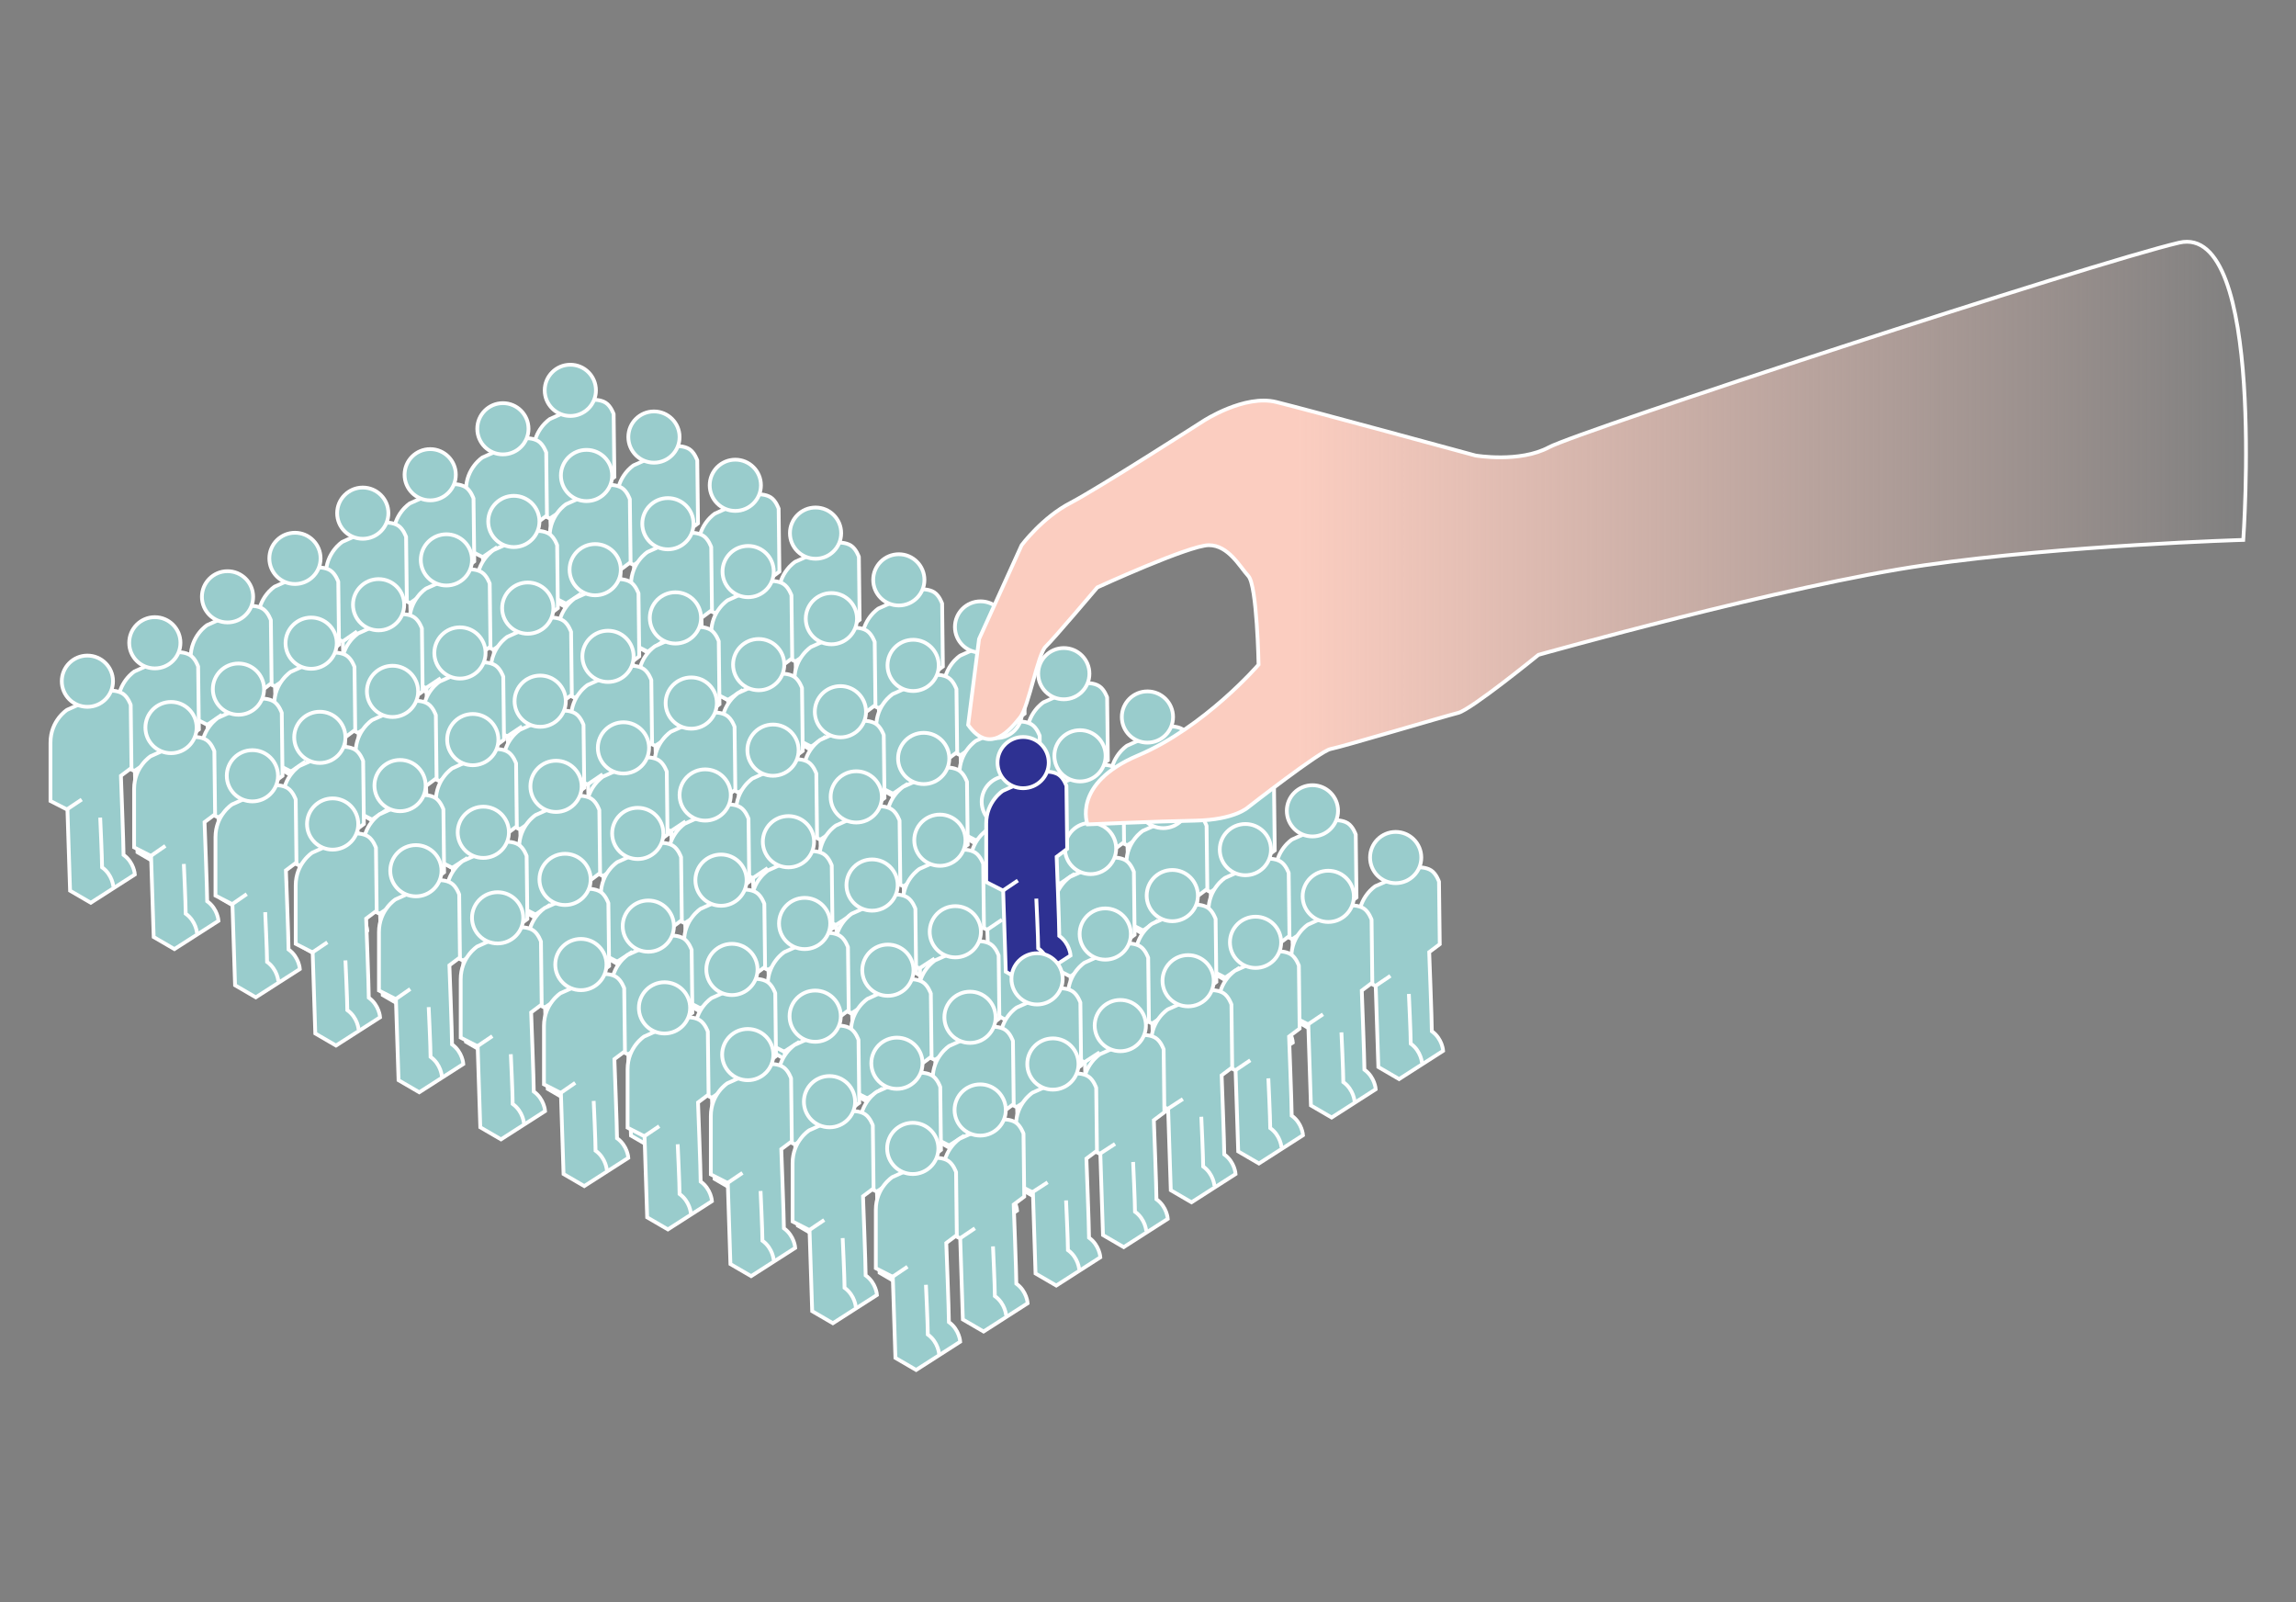 <?xml version="1.0" encoding="utf-8"?>
<!-- Generator: Adobe Illustrator 18.1.1, SVG Export Plug-In . SVG Version: 6.00 Build 0)  -->
<svg version="1.1" id="Layer_1" xmlns="http://www.w3.org/2000/svg" xmlns:xlink="http://www.w3.org/1999/xlink" x="0px" y="0px"
	 viewBox="0 0 609.5 425.2" enable-background="new 0 0 609.5 425.2" xml:space="preserve">
<rect x="0" y="0" width="609.5" height="425.2" fill="#808080" stroke="none"/>
<g>
	<g>
		<path fill="#99CCCC" stroke="#FFFFFF" stroke-miterlimit="10" d="M146,111.2c0,0-4.4,2.8-4.4,8.7c0,5.8,0,15.5,0,15.5l4.5,2.3
			l0.7,21.5l5.5,3.2l11.7-7.5c0,0-0.2-3.2-3-5.2c0-2.7-0.7-21-0.7-21l2.8-2.1l-0.2-16.7c0,0-0.7-2.1-2.1-3s-3.4-0.8-3.4-0.8
			L146,111.2z"/>
		<circle fill="#99CCCC" stroke="#FFFFFF" stroke-miterlimit="10" cx="151.4" cy="103.6" r="6.8"/>
		<line fill="none" stroke="#FFFFFF" stroke-miterlimit="10" x1="146" y1="137.6" x2="149.9" y2="135"/>
		<path fill="none" stroke="#FFFFFF" stroke-miterlimit="10" d="M158.3,158.2c0,0-0.2-3.2-3-5.2c0-2.5-0.5-13.2-0.5-13.2"/>
	</g>
	<g>
		<path fill="#99CCCC" stroke="#FFFFFF" stroke-miterlimit="10" d="M128.1,121.4c0,0-4.4,2.8-4.4,8.7c0,5.8,0,15.5,0,15.5l4.5,2.3
			l0.7,21.5l5.5,3.2l11.7-7.5c0,0-0.2-3.2-3-5.2c0-2.7-0.7-21-0.7-21l2.8-2.1l-0.2-16.7c0,0-0.7-2.1-2.1-3c-1.4-0.9-3.4-0.8-3.4-0.8
			L128.1,121.4z"/>
		<circle fill="#99CCCC" stroke="#FFFFFF" stroke-miterlimit="10" cx="133.5" cy="113.8" r="6.8"/>
		<line fill="none" stroke="#FFFFFF" stroke-miterlimit="10" x1="128.1" y1="147.9" x2="132" y2="145.2"/>
		<path fill="none" stroke="#FFFFFF" stroke-miterlimit="10" d="M140.4,168.4c0,0-0.2-3.2-3-5.2c0-2.5-0.5-13.2-0.5-13.2"/>
	</g>
	<g>
		<path fill="#99CCCC" stroke="#FFFFFF" stroke-miterlimit="10" d="M108.8,133.6c0,0-4.4,2.8-4.4,8.7c0,5.8,0,15.5,0,15.5l4.5,2.3
			l0.7,21.5l5.5,3.2l11.7-7.5c0,0-0.2-3.2-3-5.2c0-2.7-0.7-21-0.7-21l2.8-2.1l-0.2-16.7c0,0-0.7-2.1-2.1-3c-1.4-0.9-3.4-0.8-3.4-0.8
			L108.8,133.6z"/>
		<circle fill="#99CCCC" stroke="#FFFFFF" stroke-miterlimit="10" cx="114.2" cy="126" r="6.8"/>
		<line fill="none" stroke="#FFFFFF" stroke-miterlimit="10" x1="108.8" y1="160.1" x2="112.7" y2="157.4"/>
		<path fill="none" stroke="#FFFFFF" stroke-miterlimit="10" d="M121.1,180.6c0,0-0.2-3.2-3-5.2c0-2.5-0.5-13.2-0.5-13.2"/>
	</g>
	<g>
		<path fill="#99CCCC" stroke="#FFFFFF" stroke-miterlimit="10" d="M90.9,143.8c0,0-4.4,2.8-4.4,8.7c0,5.8,0,15.5,0,15.5l4.5,2.3
			l0.7,21.5l5.5,3.2l11.7-7.5c0,0-0.2-3.2-3-5.2c0-2.7-0.7-21-0.7-21l2.8-2.1l-0.2-16.7c0,0-0.7-2.1-2.1-3c-1.4-0.9-3.4-0.8-3.4-0.8
			L90.9,143.8z"/>
		<circle fill="#99CCCC" stroke="#FFFFFF" stroke-miterlimit="10" cx="96.3" cy="136.2" r="6.8"/>
		<line fill="none" stroke="#FFFFFF" stroke-miterlimit="10" x1="90.9" y1="170.3" x2="94.8" y2="167.6"/>
		<path fill="none" stroke="#FFFFFF" stroke-miterlimit="10" d="M103.2,190.8c0,0-0.2-3.2-3-5.2c0-2.5-0.5-13.2-0.5-13.2"/>
	</g>
	<g>
		<path fill="#99CCCC" stroke="#FFFFFF" stroke-miterlimit="10" d="M72.9,155.7c0,0-4.4,2.8-4.4,8.7c0,5.8,0,15.5,0,15.5l4.5,2.3
			l0.7,21.5l5.5,3.2l11.7-7.5c0,0-0.2-3.2-3-5.2c0-2.7-0.7-21-0.7-21l2.8-2.1l-0.2-16.7c0,0-0.7-2.1-2.1-3c-1.4-0.9-3.4-0.8-3.4-0.8
			L72.9,155.7z"/>
		<circle fill="#99CCCC" stroke="#FFFFFF" stroke-miterlimit="10" cx="78.3" cy="148.2" r="6.8"/>
		<line fill="none" stroke="#FFFFFF" stroke-miterlimit="10" x1="72.9" y1="182.2" x2="76.8" y2="179.5"/>
		<path fill="none" stroke="#FFFFFF" stroke-miterlimit="10" d="M85.2,202.7c0,0-0.2-3.2-3-5.2c0-2.5-0.5-13.2-0.5-13.2"/>
	</g>
	<g>
		<path fill="#99CCCC" stroke="#FFFFFF" stroke-miterlimit="10" d="M55,165.9c0,0-4.4,2.8-4.4,8.7c0,5.8,0,15.5,0,15.5l4.5,2.3
			l0.7,21.5l5.5,3.2l11.7-7.5c0,0-0.2-3.2-3-5.2c0-2.7-0.7-21-0.7-21l2.8-2.1l-0.2-16.7c0,0-0.7-2.1-2.1-3c-1.4-0.9-3.4-0.8-3.4-0.8
			L55,165.9z"/>
		<circle fill="#99CCCC" stroke="#FFFFFF" stroke-miterlimit="10" cx="60.4" cy="158.4" r="6.8"/>
		<line fill="none" stroke="#FFFFFF" stroke-miterlimit="10" x1="55" y1="192.4" x2="58.9" y2="189.7"/>
		<path fill="none" stroke="#FFFFFF" stroke-miterlimit="10" d="M67.3,212.9c0,0-0.2-3.2-3-5.2c0-2.5-0.5-13.2-0.5-13.2"/>
	</g>
	<g>
		<path fill="#99CCCC" stroke="#FFFFFF" stroke-miterlimit="10" d="M35.7,178.2c0,0-4.4,2.8-4.4,8.7c0,5.8,0,15.5,0,15.5l4.5,2.3
			l0.7,21.5l5.5,3.2l11.7-7.5c0,0-0.2-3.2-3-5.2c0-2.7-0.7-21-0.7-21l2.8-2.1l-0.2-16.7c0,0-0.7-2.1-2.1-3c-1.4-0.9-3.4-0.8-3.4-0.8
			L35.7,178.2z"/>
		<circle fill="#99CCCC" stroke="#FFFFFF" stroke-miterlimit="10" cx="41.1" cy="170.6" r="6.8"/>
		<line fill="none" stroke="#FFFFFF" stroke-miterlimit="10" x1="35.7" y1="204.6" x2="39.6" y2="202"/>
		<path fill="none" stroke="#FFFFFF" stroke-miterlimit="10" d="M48,225.1c0,0-0.2-3.2-3-5.2c0-2.5-0.5-13.2-0.5-13.2"/>
	</g>
	<g>
		<path fill="#99CCCC" stroke="#FFFFFF" stroke-miterlimit="10" d="M17.8,188.4c0,0-4.4,2.8-4.4,8.7c0,5.8,0,15.5,0,15.5l4.5,2.3
			l0.7,21.5l5.5,3.2l11.7-7.5c0,0-0.2-3.2-3-5.2c0-2.7-0.7-21-0.7-21l2.8-2.1l-0.2-16.7c0,0-0.7-2.1-2.1-3c-1.4-0.9-3.4-0.8-3.4-0.8
			L17.8,188.4z"/>
		<circle fill="#99CCCC" stroke="#FFFFFF" stroke-miterlimit="10" cx="23.2" cy="180.8" r="6.8"/>
		<line fill="none" stroke="#FFFFFF" stroke-miterlimit="10" x1="17.8" y1="214.8" x2="21.7" y2="212.2"/>
		<path fill="none" stroke="#FFFFFF" stroke-miterlimit="10" d="M30.1,235.4c0,0-0.2-3.2-3-5.2c0-2.5-0.5-13.2-0.5-13.2"/>
	</g>
</g>
<g>
	<g>
		<path fill="#99CCCC" stroke="#FFFFFF" stroke-miterlimit="10" d="M168.2,123.5c0,0-4.4,2.8-4.4,8.7c0,5.8,0,15.5,0,15.5l4.5,2.3
			l0.7,21.5l5.5,3.2l11.7-7.5c0,0-0.2-3.2-3-5.2c0-2.7-0.7-21-0.7-21l2.8-2.1l-0.2-16.7c0,0-0.7-2.1-2.1-3s-3.4-0.8-3.4-0.8
			L168.2,123.5z"/>
		<circle fill="#99CCCC" stroke="#FFFFFF" stroke-miterlimit="10" cx="173.6" cy="116" r="6.8"/>
		<line fill="none" stroke="#FFFFFF" stroke-miterlimit="10" x1="168.2" y1="150" x2="172.1" y2="147.3"/>
		<path fill="none" stroke="#FFFFFF" stroke-miterlimit="10" d="M180.5,170.5c0,0-0.2-3.2-3-5.2c0-2.5-0.5-13.2-0.5-13.2"/>
	</g>
	<g>
		<path fill="#99CCCC" stroke="#FFFFFF" stroke-miterlimit="10" d="M150.3,133.8c0,0-4.4,2.8-4.4,8.7c0,5.8,0,15.5,0,15.5l4.5,2.3
			l0.7,21.5l5.5,3.2l11.7-7.5c0,0-0.2-3.2-3-5.2c0-2.7-0.7-21-0.7-21l2.8-2.1l-0.2-16.7c0,0-0.7-2.1-2.1-3s-3.4-0.8-3.4-0.8
			L150.3,133.8z"/>
		<circle fill="#99CCCC" stroke="#FFFFFF" stroke-miterlimit="10" cx="155.7" cy="126.2" r="6.8"/>
		<line fill="none" stroke="#FFFFFF" stroke-miterlimit="10" x1="150.3" y1="160.2" x2="154.2" y2="157.6"/>
		<path fill="none" stroke="#FFFFFF" stroke-miterlimit="10" d="M162.6,180.7c0,0-0.2-3.2-3-5.2c0-2.5-0.5-13.2-0.5-13.2"/>
	</g>
	<g>
		<path fill="#99CCCC" stroke="#FFFFFF" stroke-miterlimit="10" d="M131,146c0,0-4.4,2.8-4.4,8.7c0,5.8,0,15.5,0,15.5l4.5,2.3
			l0.7,21.5l5.5,3.2l11.7-7.5c0,0-0.2-3.2-3-5.2c0-2.7-0.7-21-0.7-21l2.8-2.1l-0.2-16.7c0,0-0.7-2.1-2.1-3c-1.4-0.9-3.4-0.8-3.4-0.8
			L131,146z"/>
		<circle fill="#99CCCC" stroke="#FFFFFF" stroke-miterlimit="10" cx="136.4" cy="138.4" r="6.8"/>
		<line fill="none" stroke="#FFFFFF" stroke-miterlimit="10" x1="131" y1="172.4" x2="134.9" y2="169.8"/>
		<path fill="none" stroke="#FFFFFF" stroke-miterlimit="10" d="M143.3,193c0,0-0.2-3.2-3-5.2c0-2.5-0.5-13.2-0.5-13.2"/>
	</g>
	<g>
		<path fill="#99CCCC" stroke="#FFFFFF" stroke-miterlimit="10" d="M113.1,156.2c0,0-4.4,2.8-4.4,8.7c0,5.8,0,15.5,0,15.5l4.5,2.3
			l0.7,21.5l5.5,3.2l11.7-7.5c0,0-0.2-3.2-3-5.2c0-2.7-0.7-21-0.7-21l2.8-2.1l-0.2-16.7c0,0-0.7-2.1-2.1-3s-3.4-0.8-3.4-0.8
			L113.1,156.2z"/>
		<circle fill="#99CCCC" stroke="#FFFFFF" stroke-miterlimit="10" cx="118.5" cy="148.6" r="6.8"/>
		<line fill="none" stroke="#FFFFFF" stroke-miterlimit="10" x1="113.1" y1="182.6" x2="117" y2="180"/>
		<path fill="none" stroke="#FFFFFF" stroke-miterlimit="10" d="M125.4,203.2c0,0-0.2-3.2-3-5.2c0-2.5-0.5-13.2-0.5-13.2"/>
	</g>
	<g>
		<path fill="#99CCCC" stroke="#FFFFFF" stroke-miterlimit="10" d="M95.1,168.1c0,0-4.4,2.8-4.4,8.7c0,5.8,0,15.5,0,15.5l4.5,2.3
			l0.7,21.5l5.5,3.2l11.7-7.5c0,0-0.2-3.2-3-5.2c0-2.7-0.7-21-0.7-21l2.8-2.1l-0.2-16.7c0,0-0.7-2.1-2.1-3c-1.4-0.9-3.4-0.8-3.4-0.8
			L95.1,168.1z"/>
		<circle fill="#99CCCC" stroke="#FFFFFF" stroke-miterlimit="10" cx="100.5" cy="160.5" r="6.8"/>
		<line fill="none" stroke="#FFFFFF" stroke-miterlimit="10" x1="95.1" y1="194.5" x2="99" y2="191.9"/>
		<path fill="none" stroke="#FFFFFF" stroke-miterlimit="10" d="M107.4,215.1c0,0-0.2-3.2-3-5.2c0-2.5-0.5-13.2-0.5-13.2"/>
	</g>
	<g>
		<path fill="#99CCCC" stroke="#FFFFFF" stroke-miterlimit="10" d="M77.2,178.3c0,0-4.4,2.8-4.4,8.7c0,5.8,0,15.5,0,15.5l4.5,2.3
			l0.7,21.5l5.5,3.2l11.7-7.5c0,0-0.2-3.2-3-5.2c0-2.7-0.7-21-0.7-21l2.8-2.1l-0.2-16.7c0,0-0.7-2.1-2.1-3c-1.4-0.9-3.4-0.8-3.4-0.8
			L77.2,178.3z"/>
		<circle fill="#99CCCC" stroke="#FFFFFF" stroke-miterlimit="10" cx="82.6" cy="170.7" r="6.8"/>
		<line fill="none" stroke="#FFFFFF" stroke-miterlimit="10" x1="77.2" y1="204.8" x2="81.1" y2="202.1"/>
		<path fill="none" stroke="#FFFFFF" stroke-miterlimit="10" d="M89.5,225.3c0,0-0.2-3.2-3-5.2c0-2.5-0.5-13.2-0.5-13.2"/>
	</g>
	<g>
		<path fill="#99CCCC" stroke="#FFFFFF" stroke-miterlimit="10" d="M57.9,190.5c0,0-4.4,2.8-4.4,8.7c0,5.8,0,15.5,0,15.5l4.5,2.3
			l0.7,21.5l5.5,3.2l11.7-7.5c0,0-0.2-3.2-3-5.2c0-2.7-0.7-21-0.7-21l2.8-2.1l-0.2-16.7c0,0-0.7-2.1-2.1-3c-1.4-0.9-3.4-0.8-3.4-0.8
			L57.9,190.5z"/>
		<circle fill="#99CCCC" stroke="#FFFFFF" stroke-miterlimit="10" cx="63.3" cy="182.9" r="6.8"/>
		<line fill="none" stroke="#FFFFFF" stroke-miterlimit="10" x1="57.9" y1="217" x2="61.8" y2="214.3"/>
		<path fill="none" stroke="#FFFFFF" stroke-miterlimit="10" d="M70.2,237.5c0,0-0.2-3.2-3-5.2c0-2.5-0.5-13.2-0.5-13.2"/>
	</g>
	<g>
		<path fill="#99CCCC" stroke="#FFFFFF" stroke-miterlimit="10" d="M40,200.7c0,0-4.4,2.8-4.4,8.7c0,5.8,0,15.5,0,15.5l4.5,2.3
			l0.7,21.5l5.5,3.2l11.7-7.5c0,0-0.2-3.2-3-5.2c0-2.7-0.7-21-0.7-21l2.8-2.1l-0.2-16.7c0,0-0.7-2.1-2.1-3c-1.4-0.9-3.4-0.8-3.4-0.8
			L40,200.7z"/>
		<circle fill="#99CCCC" stroke="#FFFFFF" stroke-miterlimit="10" cx="45.4" cy="193.1" r="6.8"/>
		<line fill="none" stroke="#FFFFFF" stroke-miterlimit="10" x1="40" y1="227.2" x2="43.9" y2="224.5"/>
		<path fill="none" stroke="#FFFFFF" stroke-miterlimit="10" d="M52.3,247.7c0,0-0.2-3.2-3-5.2c0-2.5-0.5-13.2-0.5-13.2"/>
	</g>
</g>
<g>
	<g>
		<path fill="#99CCCC" stroke="#FFFFFF" stroke-miterlimit="10" d="M189.8,136.3c0,0-4.4,2.8-4.4,8.7c0,5.8,0,15.5,0,15.5l4.5,2.3
			l0.7,21.5l5.5,3.2l11.7-7.5c0,0-0.2-3.2-3-5.2c0-2.7-0.7-21-0.7-21l2.8-2.1l-0.2-16.7c0,0-0.7-2.1-2.1-3c-1.4-0.9-3.4-0.8-3.4-0.8
			L189.8,136.3z"/>
		<circle fill="#99CCCC" stroke="#FFFFFF" stroke-miterlimit="10" cx="195.2" cy="128.8" r="6.8"/>
		<line fill="none" stroke="#FFFFFF" stroke-miterlimit="10" x1="189.8" y1="162.8" x2="193.7" y2="160.1"/>
		<path fill="none" stroke="#FFFFFF" stroke-miterlimit="10" d="M202.1,183.3c0,0-0.2-3.2-3-5.2c0-2.5-0.5-13.2-0.5-13.2"/>
	</g>
	<g>
		<path fill="#99CCCC" stroke="#FFFFFF" stroke-miterlimit="10" d="M171.9,146.5c0,0-4.4,2.8-4.4,8.7c0,5.8,0,15.5,0,15.5l4.5,2.3
			l0.7,21.5l5.5,3.2l11.7-7.5c0,0-0.2-3.2-3-5.2c0-2.7-0.7-21-0.7-21l2.8-2.1l-0.2-16.7c0,0-0.7-2.1-2.1-3c-1.4-0.9-3.4-0.8-3.4-0.8
			L171.9,146.5z"/>
		<circle fill="#99CCCC" stroke="#FFFFFF" stroke-miterlimit="10" cx="177.3" cy="139" r="6.8"/>
		<line fill="none" stroke="#FFFFFF" stroke-miterlimit="10" x1="171.9" y1="173" x2="175.9" y2="170.3"/>
		<path fill="none" stroke="#FFFFFF" stroke-miterlimit="10" d="M184.2,193.5c0,0-0.2-3.2-3-5.2c0-2.5-0.5-13.2-0.5-13.2"/>
	</g>
	<g>
		<path fill="#99CCCC" stroke="#FFFFFF" stroke-miterlimit="10" d="M152.6,158.8c0,0-4.4,2.8-4.4,8.7c0,5.8,0,15.5,0,15.5l4.5,2.3
			l0.7,21.5l5.5,3.2l11.7-7.5c0,0-0.2-3.2-3-5.2c0-2.7-0.7-21-0.7-21l2.8-2.1l-0.2-16.7c0,0-0.7-2.1-2.1-3s-3.4-0.8-3.4-0.8
			L152.6,158.8z"/>
		<circle fill="#99CCCC" stroke="#FFFFFF" stroke-miterlimit="10" cx="158" cy="151.2" r="6.8"/>
		<line fill="none" stroke="#FFFFFF" stroke-miterlimit="10" x1="152.6" y1="185.2" x2="156.5" y2="182.5"/>
		<path fill="none" stroke="#FFFFFF" stroke-miterlimit="10" d="M164.9,205.7c0,0-0.2-3.2-3-5.2c0-2.5-0.5-13.2-0.5-13.2"/>
	</g>
	<g>
		<path fill="#99CCCC" stroke="#FFFFFF" stroke-miterlimit="10" d="M134.7,169c0,0-4.4,2.8-4.4,8.7c0,5.8,0,15.5,0,15.5l4.5,2.3
			l0.7,21.5l5.5,3.2l11.7-7.5c0,0-0.2-3.2-3-5.2c0-2.7-0.7-21-0.7-21l2.8-2.1l-0.2-16.7c0,0-0.7-2.1-2.1-3c-1.4-0.9-3.4-0.8-3.4-0.8
			L134.7,169z"/>
		<circle fill="#99CCCC" stroke="#FFFFFF" stroke-miterlimit="10" cx="140.1" cy="161.4" r="6.8"/>
		<line fill="none" stroke="#FFFFFF" stroke-miterlimit="10" x1="134.7" y1="195.4" x2="138.6" y2="192.8"/>
		<path fill="none" stroke="#FFFFFF" stroke-miterlimit="10" d="M147,216c0,0-0.2-3.2-3-5.2c0-2.5-0.5-13.2-0.5-13.2"/>
	</g>
	<g>
		<path fill="#99CCCC" stroke="#FFFFFF" stroke-miterlimit="10" d="M116.7,180.9c0,0-4.4,2.8-4.4,8.7c0,5.8,0,15.5,0,15.5l4.5,2.3
			l0.7,21.5l5.5,3.2l11.7-7.5c0,0-0.2-3.2-3-5.2c0-2.7-0.7-21-0.7-21l2.8-2.1l-0.2-16.7c0,0-0.7-2.1-2.1-3c-1.4-0.9-3.4-0.8-3.4-0.8
			L116.7,180.9z"/>
		<circle fill="#99CCCC" stroke="#FFFFFF" stroke-miterlimit="10" cx="122.1" cy="173.3" r="6.8"/>
		<line fill="none" stroke="#FFFFFF" stroke-miterlimit="10" x1="116.7" y1="207.3" x2="120.6" y2="204.7"/>
		<path fill="none" stroke="#FFFFFF" stroke-miterlimit="10" d="M129,227.9c0,0-0.2-3.2-3-5.2c0-2.5-0.5-13.2-0.5-13.2"/>
	</g>
	<g>
		<path fill="#99CCCC" stroke="#FFFFFF" stroke-miterlimit="10" d="M98.8,191.1c0,0-4.4,2.8-4.4,8.7c0,5.8,0,15.5,0,15.5l4.5,2.3
			l0.7,21.5l5.5,3.2l11.7-7.5c0,0-0.2-3.2-3-5.2c0-2.7-0.7-21-0.7-21l2.8-2.1l-0.2-16.7c0,0-0.7-2.1-2.1-3c-1.4-0.9-3.4-0.8-3.4-0.8
			L98.8,191.1z"/>
		<circle fill="#99CCCC" stroke="#FFFFFF" stroke-miterlimit="10" cx="104.2" cy="183.5" r="6.8"/>
		<line fill="none" stroke="#FFFFFF" stroke-miterlimit="10" x1="98.8" y1="217.5" x2="102.7" y2="214.9"/>
		<path fill="none" stroke="#FFFFFF" stroke-miterlimit="10" d="M111.1,238.1c0,0-0.2-3.2-3-5.2c0-2.5-0.5-13.2-0.5-13.2"/>
	</g>
	<g>
		<path fill="#99CCCC" stroke="#FFFFFF" stroke-miterlimit="10" d="M79.5,203.3c0,0-4.4,2.8-4.4,8.7c0,5.8,0,15.5,0,15.5l4.5,2.3
			l0.7,21.5l5.5,3.2l11.7-7.5c0,0-0.2-3.2-3-5.2c0-2.7-0.7-21-0.7-21l2.8-2.1l-0.2-16.7c0,0-0.7-2.1-2.1-3c-1.4-0.9-3.4-0.8-3.4-0.8
			L79.5,203.3z"/>
		<circle fill="#99CCCC" stroke="#FFFFFF" stroke-miterlimit="10" cx="84.9" cy="195.7" r="6.8"/>
		<line fill="none" stroke="#FFFFFF" stroke-miterlimit="10" x1="79.5" y1="229.8" x2="83.4" y2="227.1"/>
		<path fill="none" stroke="#FFFFFF" stroke-miterlimit="10" d="M91.8,250.3c0,0-0.2-3.2-3-5.2c0-2.5-0.5-13.2-0.5-13.2"/>
	</g>
	<g>
		<path fill="#99CCCC" stroke="#FFFFFF" stroke-miterlimit="10" d="M61.6,213.5c0,0-4.4,2.8-4.4,8.7c0,5.8,0,15.5,0,15.5l4.5,2.3
			l0.7,21.5l5.5,3.2l11.7-7.5c0,0-0.2-3.2-3-5.2c0-2.7-0.7-21-0.7-21l2.8-2.1l-0.2-16.7c0,0-0.7-2.1-2.1-3c-1.4-0.9-3.4-0.8-3.4-0.8
			L61.6,213.5z"/>
		<circle fill="#99CCCC" stroke="#FFFFFF" stroke-miterlimit="10" cx="67" cy="205.9" r="6.8"/>
		<line fill="none" stroke="#FFFFFF" stroke-miterlimit="10" x1="61.6" y1="240" x2="65.5" y2="237.3"/>
		<path fill="none" stroke="#FFFFFF" stroke-miterlimit="10" d="M73.9,260.5c0,0-0.2-3.2-3-5.2c0-2.5-0.5-13.2-0.5-13.2"/>
	</g>
</g>
<g>
	<g>
		<path fill="#99CCCC" stroke="#FFFFFF" stroke-miterlimit="10" d="M211.1,149.1c0,0-4.4,2.8-4.4,8.7c0,5.8,0,15.5,0,15.5l4.5,2.3
			l0.7,21.5l5.5,3.2l11.7-7.5c0,0-0.2-3.2-3-5.2c0-2.7-0.7-21-0.7-21l2.8-2.1l-0.2-16.7c0,0-0.7-2.1-2.1-3s-3.4-0.8-3.4-0.8
			L211.1,149.1z"/>
		<circle fill="#99CCCC" stroke="#FFFFFF" stroke-miterlimit="10" cx="216.5" cy="141.5" r="6.8"/>
		<line fill="none" stroke="#FFFFFF" stroke-miterlimit="10" x1="211.1" y1="175.6" x2="215.1" y2="172.9"/>
		<path fill="none" stroke="#FFFFFF" stroke-miterlimit="10" d="M223.4,196.1c0,0-0.2-3.2-3-5.2c0-2.5-0.5-13.2-0.5-13.2"/>
	</g>
	<g>
		<path fill="#99CCCC" stroke="#FFFFFF" stroke-miterlimit="10" d="M193.2,159.3c0,0-4.4,2.8-4.4,8.7c0,5.8,0,15.5,0,15.5l4.5,2.3
			l0.7,21.5l5.5,3.2l11.7-7.5c0,0-0.2-3.2-3-5.2c0-2.7-0.7-21-0.7-21l2.8-2.1l-0.2-16.7c0,0-0.7-2.1-2.1-3s-3.4-0.8-3.4-0.8
			L193.2,159.3z"/>
		<circle fill="#99CCCC" stroke="#FFFFFF" stroke-miterlimit="10" cx="198.6" cy="151.7" r="6.8"/>
		<line fill="none" stroke="#FFFFFF" stroke-miterlimit="10" x1="193.2" y1="185.8" x2="197.2" y2="183.1"/>
		<path fill="none" stroke="#FFFFFF" stroke-miterlimit="10" d="M205.6,206.3c0,0-0.2-3.2-3-5.2c0-2.5-0.5-13.2-0.5-13.2"/>
	</g>
	<g>
		<path fill="#99CCCC" stroke="#FFFFFF" stroke-miterlimit="10" d="M173.9,171.5c0,0-4.4,2.8-4.4,8.7c0,5.8,0,15.5,0,15.5l4.5,2.3
			l0.7,21.5l5.5,3.2l11.7-7.5c0,0-0.2-3.2-3-5.2c0-2.7-0.7-21-0.7-21l2.8-2.1l-0.2-16.7c0,0-0.7-2.1-2.1-3c-1.4-0.9-3.4-0.8-3.4-0.8
			L173.9,171.5z"/>
		<circle fill="#99CCCC" stroke="#FFFFFF" stroke-miterlimit="10" cx="179.3" cy="164" r="6.8"/>
		<line fill="none" stroke="#FFFFFF" stroke-miterlimit="10" x1="173.9" y1="198" x2="177.8" y2="195.3"/>
		<path fill="none" stroke="#FFFFFF" stroke-miterlimit="10" d="M186.2,218.5c0,0-0.2-3.2-3-5.2c0-2.5-0.5-13.2-0.5-13.2"/>
	</g>
	<g>
		<path fill="#99CCCC" stroke="#FFFFFF" stroke-miterlimit="10" d="M156,181.8c0,0-4.4,2.8-4.4,8.7c0,5.8,0,15.5,0,15.5l4.5,2.3
			l0.7,21.5l5.5,3.2l11.7-7.5c0,0-0.2-3.2-3-5.2c0-2.7-0.7-21-0.7-21l2.8-2.1l-0.2-16.7c0,0-0.7-2.1-2.1-3c-1.4-0.9-3.4-0.8-3.4-0.8
			L156,181.8z"/>
		<circle fill="#99CCCC" stroke="#FFFFFF" stroke-miterlimit="10" cx="161.4" cy="174.2" r="6.8"/>
		<line fill="none" stroke="#FFFFFF" stroke-miterlimit="10" x1="156" y1="208.2" x2="160" y2="205.5"/>
		<path fill="none" stroke="#FFFFFF" stroke-miterlimit="10" d="M168.3,228.7c0,0-0.2-3.2-3-5.2c0-2.5-0.5-13.2-0.5-13.2"/>
	</g>
	<g>
		<path fill="#99CCCC" stroke="#FFFFFF" stroke-miterlimit="10" d="M138,193.7c0,0-4.4,2.8-4.4,8.7c0,5.8,0,15.5,0,15.5l4.5,2.3
			l0.7,21.5l5.5,3.2l11.7-7.5c0,0-0.2-3.2-3-5.2c0-2.7-0.7-21-0.7-21l2.8-2.1l-0.2-16.7c0,0-0.7-2.1-2.1-3s-3.4-0.8-3.4-0.8
			L138,193.7z"/>
		<circle fill="#99CCCC" stroke="#FFFFFF" stroke-miterlimit="10" cx="143.4" cy="186.1" r="6.8"/>
		<line fill="none" stroke="#FFFFFF" stroke-miterlimit="10" x1="138" y1="220.1" x2="141.9" y2="217.5"/>
		<path fill="none" stroke="#FFFFFF" stroke-miterlimit="10" d="M150.3,240.6c0,0-0.2-3.2-3-5.2c0-2.5-0.5-13.2-0.5-13.2"/>
	</g>
	<g>
		<path fill="#99CCCC" stroke="#FFFFFF" stroke-miterlimit="10" d="M120.1,203.9c0,0-4.4,2.8-4.4,8.7c0,5.8,0,15.5,0,15.5l4.5,2.3
			l0.7,21.5l5.5,3.2l11.7-7.5c0,0-0.2-3.2-3-5.2c0-2.7-0.7-21-0.7-21l2.8-2.1l-0.2-16.7c0,0-0.7-2.1-2.1-3c-1.4-0.9-3.4-0.8-3.4-0.8
			L120.1,203.9z"/>
		<circle fill="#99CCCC" stroke="#FFFFFF" stroke-miterlimit="10" cx="125.5" cy="196.3" r="6.8"/>
		<line fill="none" stroke="#FFFFFF" stroke-miterlimit="10" x1="120.1" y1="230.3" x2="124.1" y2="227.7"/>
		<path fill="none" stroke="#FFFFFF" stroke-miterlimit="10" d="M132.4,250.9c0,0-0.2-3.2-3-5.2c0-2.5-0.5-13.2-0.5-13.2"/>
	</g>
	<g>
		<path fill="#99CCCC" stroke="#FFFFFF" stroke-miterlimit="10" d="M100.8,216.1c0,0-4.4,2.8-4.4,8.7c0,5.8,0,15.5,0,15.5l4.5,2.3
			l0.7,21.5l5.5,3.2l11.7-7.5c0,0-0.2-3.2-3-5.2c0-2.7-0.7-21-0.7-21l2.8-2.1l-0.2-16.7c0,0-0.7-2.1-2.1-3c-1.4-0.9-3.4-0.8-3.4-0.8
			L100.8,216.1z"/>
		<circle fill="#99CCCC" stroke="#FFFFFF" stroke-miterlimit="10" cx="106.2" cy="208.5" r="6.8"/>
		<line fill="none" stroke="#FFFFFF" stroke-miterlimit="10" x1="100.8" y1="242.5" x2="104.7" y2="239.9"/>
		<path fill="none" stroke="#FFFFFF" stroke-miterlimit="10" d="M113.1,263.1c0,0-0.2-3.2-3-5.2c0-2.5-0.5-13.2-0.5-13.2"/>
	</g>
	<g>
		<path fill="#99CCCC" stroke="#FFFFFF" stroke-miterlimit="10" d="M82.9,226.3c0,0-4.4,2.8-4.4,8.7c0,5.8,0,15.5,0,15.5l4.5,2.3
			l0.7,21.5l5.5,3.2l11.7-7.5c0,0-0.2-3.2-3-5.2c0-2.7-0.7-21-0.7-21l2.8-2.1l-0.2-16.7c0,0-0.7-2.1-2.1-3c-1.4-0.9-3.4-0.8-3.4-0.8
			L82.9,226.3z"/>
		<circle fill="#99CCCC" stroke="#FFFFFF" stroke-miterlimit="10" cx="88.3" cy="218.7" r="6.8"/>
		<line fill="none" stroke="#FFFFFF" stroke-miterlimit="10" x1="82.9" y1="252.8" x2="86.9" y2="250.1"/>
		<path fill="none" stroke="#FFFFFF" stroke-miterlimit="10" d="M95.2,273.3c0,0-0.2-3.2-3-5.2c0-2.5-0.5-13.2-0.5-13.2"/>
	</g>
</g>
<g>
	<g>
		<path fill="#99CCCC" stroke="#FFFFFF" stroke-miterlimit="10" d="M233.2,161.5c0,0-4.4,2.8-4.4,8.7c0,5.8,0,15.5,0,15.5l4.5,2.3
			l0.7,21.5l5.5,3.2l11.7-7.5c0,0-0.2-3.2-3-5.2c0-2.7-0.7-21-0.7-21l2.8-2.1l-0.2-16.7c0,0-0.7-2.1-2.1-3c-1.4-0.9-3.4-0.8-3.4-0.8
			L233.2,161.5z"/>
		<circle fill="#99CCCC" stroke="#FFFFFF" stroke-miterlimit="10" cx="238.6" cy="153.9" r="6.8"/>
		<line fill="none" stroke="#FFFFFF" stroke-miterlimit="10" x1="233.2" y1="188" x2="237.1" y2="185.3"/>
		<path fill="none" stroke="#FFFFFF" stroke-miterlimit="10" d="M245.5,208.5c0,0-0.2-3.2-3-5.2c0-2.5-0.5-13.2-0.5-13.2"/>
	</g>
	<g>
		<path fill="#99CCCC" stroke="#FFFFFF" stroke-miterlimit="10" d="M215.3,171.7c0,0-4.4,2.8-4.4,8.7c0,5.8,0,15.5,0,15.5l4.5,2.3
			l0.7,21.5l5.5,3.2l11.7-7.5c0,0-0.2-3.2-3-5.2c0-2.7-0.7-21-0.7-21l2.8-2.1l-0.2-16.7c0,0-0.7-2.1-2.1-3c-1.4-0.9-3.4-0.8-3.4-0.8
			L215.3,171.7z"/>
		<circle fill="#99CCCC" stroke="#FFFFFF" stroke-miterlimit="10" cx="220.7" cy="164.2" r="6.8"/>
		<line fill="none" stroke="#FFFFFF" stroke-miterlimit="10" x1="215.3" y1="198.2" x2="219.2" y2="195.5"/>
		<path fill="none" stroke="#FFFFFF" stroke-miterlimit="10" d="M227.6,218.7c0,0-0.2-3.2-3-5.2c0-2.5-0.5-13.2-0.5-13.2"/>
	</g>
	<g>
		<path fill="#99CCCC" stroke="#FFFFFF" stroke-miterlimit="10" d="M196,183.9c0,0-4.4,2.8-4.4,8.7c0,5.8,0,15.5,0,15.5l4.5,2.3
			l0.7,21.5l5.5,3.2l11.7-7.5c0,0-0.2-3.2-3-5.2c0-2.7-0.7-21-0.7-21l2.8-2.1l-0.2-16.7c0,0-0.7-2.1-2.1-3c-1.4-0.9-3.4-0.8-3.4-0.8
			L196,183.9z"/>
		<circle fill="#99CCCC" stroke="#FFFFFF" stroke-miterlimit="10" cx="201.4" cy="176.4" r="6.8"/>
		<line fill="none" stroke="#FFFFFF" stroke-miterlimit="10" x1="196" y1="210.4" x2="199.9" y2="207.7"/>
		<path fill="none" stroke="#FFFFFF" stroke-miterlimit="10" d="M208.3,230.9c0,0-0.2-3.2-3-5.2c0-2.5-0.5-13.2-0.5-13.2"/>
	</g>
	<g>
		<path fill="#99CCCC" stroke="#FFFFFF" stroke-miterlimit="10" d="M178.1,194.2c0,0-4.4,2.8-4.4,8.7c0,5.8,0,15.5,0,15.5l4.5,2.3
			l0.7,21.5l5.5,3.2l11.7-7.5c0,0-0.2-3.2-3-5.2c0-2.7-0.7-21-0.7-21l2.8-2.1l-0.2-16.7c0,0-0.7-2.1-2.1-3c-1.4-0.9-3.4-0.8-3.4-0.8
			L178.1,194.2z"/>
		<circle fill="#99CCCC" stroke="#FFFFFF" stroke-miterlimit="10" cx="183.5" cy="186.6" r="6.8"/>
		<line fill="none" stroke="#FFFFFF" stroke-miterlimit="10" x1="178.1" y1="220.6" x2="182" y2="218"/>
		<path fill="none" stroke="#FFFFFF" stroke-miterlimit="10" d="M190.4,241.1c0,0-0.2-3.2-3-5.2c0-2.5-0.5-13.2-0.5-13.2"/>
	</g>
	<g>
		<path fill="#99CCCC" stroke="#FFFFFF" stroke-miterlimit="10" d="M160.1,206.1c0,0-4.4,2.8-4.4,8.7c0,5.8,0,15.5,0,15.5l4.5,2.3
			l0.7,21.5l5.5,3.2l11.7-7.5c0,0-0.2-3.2-3-5.2c0-2.7-0.7-21-0.7-21l2.8-2.1l-0.2-16.7c0,0-0.7-2.1-2.1-3c-1.4-0.9-3.4-0.8-3.4-0.8
			L160.1,206.1z"/>
		<circle fill="#99CCCC" stroke="#FFFFFF" stroke-miterlimit="10" cx="165.5" cy="198.5" r="6.8"/>
		<line fill="none" stroke="#FFFFFF" stroke-miterlimit="10" x1="160.1" y1="232.5" x2="164" y2="229.9"/>
		<path fill="none" stroke="#FFFFFF" stroke-miterlimit="10" d="M172.4,253.1c0,0-0.2-3.2-3-5.2c0-2.5-0.5-13.2-0.5-13.2"/>
	</g>
	<g>
		<path fill="#99CCCC" stroke="#FFFFFF" stroke-miterlimit="10" d="M142.2,216.3c0,0-4.4,2.8-4.4,8.7c0,5.8,0,15.5,0,15.5l4.5,2.3
			l0.7,21.5l5.5,3.2l11.7-7.5c0,0-0.2-3.2-3-5.2c0-2.7-0.7-21-0.7-21l2.8-2.1l-0.2-16.7c0,0-0.7-2.1-2.1-3s-3.4-0.8-3.4-0.8
			L142.2,216.3z"/>
		<circle fill="#99CCCC" stroke="#FFFFFF" stroke-miterlimit="10" cx="147.6" cy="208.7" r="6.8"/>
		<line fill="none" stroke="#FFFFFF" stroke-miterlimit="10" x1="142.2" y1="242.7" x2="146.1" y2="240.1"/>
		<path fill="none" stroke="#FFFFFF" stroke-miterlimit="10" d="M154.5,263.3c0,0-0.2-3.2-3-5.2c0-2.5-0.5-13.2-0.5-13.2"/>
	</g>
	<g>
		<path fill="#99CCCC" stroke="#FFFFFF" stroke-miterlimit="10" d="M122.9,228.5c0,0-4.4,2.8-4.4,8.7c0,5.8,0,15.5,0,15.5l4.5,2.3
			l0.7,21.5l5.5,3.2l11.7-7.5c0,0-0.2-3.2-3-5.2c0-2.7-0.7-21-0.7-21l2.8-2.1l-0.2-16.7c0,0-0.7-2.1-2.1-3c-1.4-0.9-3.4-0.8-3.4-0.8
			L122.9,228.5z"/>
		<circle fill="#99CCCC" stroke="#FFFFFF" stroke-miterlimit="10" cx="128.3" cy="220.9" r="6.8"/>
		<line fill="none" stroke="#FFFFFF" stroke-miterlimit="10" x1="122.9" y1="255" x2="126.8" y2="252.3"/>
		<path fill="none" stroke="#FFFFFF" stroke-miterlimit="10" d="M135.2,275.5c0,0-0.2-3.2-3-5.2c0-2.5-0.5-13.2-0.5-13.2"/>
	</g>
	<g>
		<path fill="#99CCCC" stroke="#FFFFFF" stroke-miterlimit="10" d="M105,238.7c0,0-4.4,2.8-4.4,8.7c0,5.8,0,15.5,0,15.5l4.5,2.3
			l0.7,21.5l5.5,3.2l11.7-7.5c0,0-0.2-3.2-3-5.2c0-2.7-0.7-21-0.7-21l2.8-2.1l-0.2-16.7c0,0-0.7-2.1-2.1-3s-3.4-0.8-3.4-0.8
			L105,238.7z"/>
		<circle fill="#99CCCC" stroke="#FFFFFF" stroke-miterlimit="10" cx="110.4" cy="231.1" r="6.8"/>
		<line fill="none" stroke="#FFFFFF" stroke-miterlimit="10" x1="105" y1="265.2" x2="108.9" y2="262.5"/>
		<path fill="none" stroke="#FFFFFF" stroke-miterlimit="10" d="M117.3,285.7c0,0-0.2-3.2-3-5.2c0-2.5-0.5-13.2-0.5-13.2"/>
	</g>
</g>
<g>
	<g>
		<path fill="#99CCCC" stroke="#FFFFFF" stroke-miterlimit="10" d="M254.9,174c0,0-4.4,2.8-4.4,8.7c0,5.8,0,15.5,0,15.5l4.5,2.3
			l0.7,21.5l5.5,3.2l11.7-7.5c0,0-0.2-3.2-3-5.2c0-2.7-0.7-21-0.7-21l2.8-2.1l-0.2-16.7c0,0-0.7-2.1-2.1-3s-3.4-0.8-3.4-0.8
			L254.9,174z"/>
		<circle fill="#99CCCC" stroke="#FFFFFF" stroke-miterlimit="10" cx="260.3" cy="166.4" r="6.8"/>
		<line fill="none" stroke="#FFFFFF" stroke-miterlimit="10" x1="254.9" y1="200.5" x2="258.9" y2="197.8"/>
		<path fill="none" stroke="#FFFFFF" stroke-miterlimit="10" d="M267.3,221c0,0-0.2-3.2-3-5.2c0-2.5-0.5-13.2-0.5-13.2"/>
	</g>
	<g>
		<path fill="#99CCCC" stroke="#FFFFFF" stroke-miterlimit="10" d="M237,184.2c0,0-4.4,2.8-4.4,8.7c0,5.8,0,15.5,0,15.5l4.5,2.3
			l0.7,21.5l5.5,3.2l11.7-7.5c0,0-0.2-3.2-3-5.2c0-2.7-0.7-21-0.7-21l2.8-2.1l-0.2-16.7c0,0-0.7-2.1-2.1-3s-3.4-0.8-3.4-0.8
			L237,184.2z"/>
		<circle fill="#99CCCC" stroke="#FFFFFF" stroke-miterlimit="10" cx="242.4" cy="176.6" r="6.8"/>
		<line fill="none" stroke="#FFFFFF" stroke-miterlimit="10" x1="237" y1="210.7" x2="241" y2="208"/>
		<path fill="none" stroke="#FFFFFF" stroke-miterlimit="10" d="M249.4,231.2c0,0-0.2-3.2-3-5.2c0-2.5-0.5-13.2-0.5-13.2"/>
	</g>
	<g>
		<path fill="#99CCCC" stroke="#FFFFFF" stroke-miterlimit="10" d="M217.7,196.4c0,0-4.4,2.8-4.4,8.7c0,5.8,0,15.5,0,15.5l4.5,2.3
			l0.7,21.5l5.5,3.2l11.7-7.5c0,0-0.2-3.2-3-5.2c0-2.7-0.7-21-0.7-21l2.8-2.1l-0.2-16.7c0,0-0.7-2.1-2.1-3c-1.4-0.9-3.4-0.8-3.4-0.8
			L217.7,196.4z"/>
		<circle fill="#99CCCC" stroke="#FFFFFF" stroke-miterlimit="10" cx="223.1" cy="188.9" r="6.8"/>
		<line fill="none" stroke="#FFFFFF" stroke-miterlimit="10" x1="217.7" y1="222.9" x2="221.7" y2="220.2"/>
		<path fill="none" stroke="#FFFFFF" stroke-miterlimit="10" d="M230,243.4c0,0-0.2-3.2-3-5.2c0-2.5-0.5-13.2-0.5-13.2"/>
	</g>
	<g>
		<path fill="#99CCCC" stroke="#FFFFFF" stroke-miterlimit="10" d="M199.8,206.6c0,0-4.4,2.8-4.4,8.7c0,5.8,0,15.5,0,15.5l4.5,2.3
			l0.7,21.5l5.5,3.2l11.7-7.5c0,0-0.2-3.2-3-5.2c0-2.7-0.7-21-0.7-21l2.8-2.1l-0.2-16.7c0,0-0.7-2.1-2.1-3c-1.4-0.9-3.4-0.8-3.4-0.8
			L199.8,206.6z"/>
		<circle fill="#99CCCC" stroke="#FFFFFF" stroke-miterlimit="10" cx="205.2" cy="199.1" r="6.8"/>
		<line fill="none" stroke="#FFFFFF" stroke-miterlimit="10" x1="199.8" y1="233.1" x2="203.8" y2="230.4"/>
		<path fill="none" stroke="#FFFFFF" stroke-miterlimit="10" d="M212.2,253.6c0,0-0.2-3.2-3-5.2c0-2.5-0.5-13.2-0.5-13.2"/>
	</g>
	<g>
		<path fill="#99CCCC" stroke="#FFFFFF" stroke-miterlimit="10" d="M181.8,218.6c0,0-4.4,2.8-4.4,8.7c0,5.8,0,15.5,0,15.5l4.5,2.3
			l0.7,21.5l5.5,3.2l11.7-7.5c0,0-0.2-3.2-3-5.2c0-2.7-0.7-21-0.7-21l2.8-2.1l-0.2-16.7c0,0-0.7-2.1-2.1-3s-3.4-0.8-3.4-0.8
			L181.8,218.6z"/>
		<circle fill="#99CCCC" stroke="#FFFFFF" stroke-miterlimit="10" cx="187.2" cy="211" r="6.8"/>
		<line fill="none" stroke="#FFFFFF" stroke-miterlimit="10" x1="181.8" y1="245" x2="185.8" y2="242.4"/>
		<path fill="none" stroke="#FFFFFF" stroke-miterlimit="10" d="M194.1,265.5c0,0-0.2-3.2-3-5.2c0-2.5-0.5-13.2-0.5-13.2"/>
	</g>
	<g>
		<path fill="#99CCCC" stroke="#FFFFFF" stroke-miterlimit="10" d="M163.9,228.8c0,0-4.4,2.8-4.4,8.7c0,5.8,0,15.5,0,15.5l4.5,2.3
			l0.7,21.5l5.5,3.2l11.7-7.5c0,0-0.2-3.2-3-5.2c0-2.7-0.7-21-0.7-21l2.8-2.1l-0.2-16.7c0,0-0.7-2.1-2.1-3c-1.4-0.9-3.4-0.8-3.4-0.8
			L163.9,228.8z"/>
		<circle fill="#99CCCC" stroke="#FFFFFF" stroke-miterlimit="10" cx="169.3" cy="221.2" r="6.8"/>
		<line fill="none" stroke="#FFFFFF" stroke-miterlimit="10" x1="163.9" y1="255.2" x2="167.9" y2="252.6"/>
		<path fill="none" stroke="#FFFFFF" stroke-miterlimit="10" d="M176.3,275.8c0,0-0.2-3.2-3-5.2c0-2.5-0.5-13.2-0.5-13.2"/>
	</g>
	<g>
		<path fill="#99CCCC" stroke="#FFFFFF" stroke-miterlimit="10" d="M144.6,241c0,0-4.4,2.8-4.4,8.7c0,5.8,0,15.5,0,15.5l4.5,2.3
			l0.7,21.5l5.5,3.2l11.7-7.5c0,0-0.2-3.2-3-5.2c0-2.7-0.7-21-0.7-21l2.8-2.1l-0.2-16.7c0,0-0.7-2.1-2.1-3c-1.4-0.9-3.4-0.8-3.4-0.8
			L144.6,241z"/>
		<circle fill="#99CCCC" stroke="#FFFFFF" stroke-miterlimit="10" cx="150" cy="233.4" r="6.8"/>
		<line fill="none" stroke="#FFFFFF" stroke-miterlimit="10" x1="144.6" y1="267.4" x2="148.5" y2="264.8"/>
		<path fill="none" stroke="#FFFFFF" stroke-miterlimit="10" d="M156.9,288c0,0-0.2-3.2-3-5.2c0-2.5-0.5-13.2-0.5-13.2"/>
	</g>
	<g>
		<path fill="#99CCCC" stroke="#FFFFFF" stroke-miterlimit="10" d="M126.7,251.2c0,0-4.4,2.8-4.4,8.7c0,5.8,0,15.5,0,15.5l4.5,2.3
			l0.7,21.5l5.5,3.2l11.7-7.5c0,0-0.2-3.2-3-5.2c0-2.7-0.7-21-0.7-21l2.8-2.1l-0.2-16.7c0,0-0.7-2.1-2.1-3c-1.4-0.9-3.4-0.8-3.4-0.8
			L126.7,251.2z"/>
		<circle fill="#99CCCC" stroke="#FFFFFF" stroke-miterlimit="10" cx="132.1" cy="243.6" r="6.8"/>
		<line fill="none" stroke="#FFFFFF" stroke-miterlimit="10" x1="126.7" y1="277.7" x2="130.7" y2="275"/>
		<path fill="none" stroke="#FFFFFF" stroke-miterlimit="10" d="M139.1,298.2c0,0-0.2-3.2-3-5.2c0-2.5-0.5-13.2-0.5-13.2"/>
	</g>
</g>
<g>
	<g>
		<path fill="#99CCCC" stroke="#FFFFFF" stroke-miterlimit="10" d="M277,186.4c0,0-4.4,2.8-4.4,8.7c0,5.8,0,15.5,0,15.5l4.5,2.3
			l0.7,21.5l5.5,3.2l11.7-7.5c0,0-0.2-3.2-3-5.2c0-2.7-0.7-21-0.7-21l2.8-2.1l-0.2-16.7c0,0-0.7-2.1-2.1-3c-1.4-0.9-3.4-0.8-3.4-0.8
			L277,186.4z"/>
		<circle fill="#99CCCC" stroke="#FFFFFF" stroke-miterlimit="10" cx="282.4" cy="178.8" r="6.8"/>
		<line fill="none" stroke="#FFFFFF" stroke-miterlimit="10" x1="277" y1="212.9" x2="280.9" y2="210.2"/>
		<path fill="none" stroke="#FFFFFF" stroke-miterlimit="10" d="M289.3,233.4c0,0-0.2-3.2-3-5.2c0-2.5-0.5-13.2-0.5-13.2"/>
	</g>
	<g>
		<path fill="#99CCCC" stroke="#FFFFFF" stroke-miterlimit="10" d="M259.1,196.6c0,0-4.4,2.8-4.4,8.7c0,5.8,0,15.5,0,15.5l4.5,2.3
			l0.7,21.5l5.5,3.2l11.7-7.5c0,0-0.2-3.2-3-5.2c0-2.7-0.7-21-0.7-21l2.8-2.1l-0.2-16.7c0,0-0.7-2.1-2.1-3s-3.4-0.8-3.4-0.8
			L259.1,196.6z"/>
		<circle fill="#99CCCC" stroke="#FFFFFF" stroke-miterlimit="10" cx="264.5" cy="189.1" r="6.8"/>
		<line fill="none" stroke="#FFFFFF" stroke-miterlimit="10" x1="259.1" y1="223.1" x2="263.1" y2="220.4"/>
		<path fill="none" stroke="#FFFFFF" stroke-miterlimit="10" d="M271.4,243.6c0,0-0.2-3.2-3-5.2c0-2.5-0.5-13.2-0.5-13.2"/>
	</g>
	<g>
		<path fill="#99CCCC" stroke="#FFFFFF" stroke-miterlimit="10" d="M239.8,208.8c0,0-4.4,2.8-4.4,8.7c0,5.8,0,15.5,0,15.5l4.5,2.3
			l0.7,21.5l5.5,3.2l11.7-7.5c0,0-0.2-3.2-3-5.2c0-2.7-0.7-21-0.7-21l2.8-2.1l-0.2-16.7c0,0-0.7-2.1-2.1-3c-1.4-0.9-3.4-0.8-3.4-0.8
			L239.8,208.8z"/>
		<circle fill="#99CCCC" stroke="#FFFFFF" stroke-miterlimit="10" cx="245.2" cy="201.3" r="6.8"/>
		<line fill="none" stroke="#FFFFFF" stroke-miterlimit="10" x1="239.8" y1="235.3" x2="243.7" y2="232.6"/>
		<path fill="none" stroke="#FFFFFF" stroke-miterlimit="10" d="M252.1,255.8c0,0-0.2-3.2-3-5.2c0-2.5-0.5-13.2-0.5-13.2"/>
	</g>
	<g>
		<path fill="#99CCCC" stroke="#FFFFFF" stroke-miterlimit="10" d="M221.9,219.1c0,0-4.4,2.8-4.4,8.7c0,5.8,0,15.5,0,15.5l4.5,2.3
			l0.7,21.5l5.5,3.2l11.7-7.5c0,0-0.2-3.2-3-5.2c0-2.7-0.7-21-0.7-21l2.8-2.1l-0.2-16.7c0,0-0.7-2.1-2.1-3c-1.4-0.9-3.4-0.8-3.4-0.8
			L221.9,219.1z"/>
		<circle fill="#99CCCC" stroke="#FFFFFF" stroke-miterlimit="10" cx="227.3" cy="211.5" r="6.8"/>
		<line fill="none" stroke="#FFFFFF" stroke-miterlimit="10" x1="221.9" y1="245.5" x2="225.9" y2="242.9"/>
		<path fill="none" stroke="#FFFFFF" stroke-miterlimit="10" d="M234.2,266c0,0-0.2-3.2-3-5.2c0-2.5-0.5-13.2-0.5-13.2"/>
	</g>
	<g>
		<path fill="#99CCCC" stroke="#FFFFFF" stroke-miterlimit="10" d="M203.9,231c0,0-4.4,2.8-4.4,8.7c0,5.8,0,15.5,0,15.5l4.5,2.3
			l0.7,21.5l5.5,3.2l11.7-7.5c0,0-0.2-3.2-3-5.2c0-2.7-0.7-21-0.7-21l2.8-2.1l-0.2-16.7c0,0-0.7-2.1-2.1-3s-3.4-0.8-3.4-0.8
			L203.9,231z"/>
		<circle fill="#99CCCC" stroke="#FFFFFF" stroke-miterlimit="10" cx="209.3" cy="223.4" r="6.8"/>
		<line fill="none" stroke="#FFFFFF" stroke-miterlimit="10" x1="203.9" y1="257.4" x2="207.8" y2="254.8"/>
		<path fill="none" stroke="#FFFFFF" stroke-miterlimit="10" d="M216.2,277.9c0,0-0.2-3.2-3-5.2c0-2.5-0.5-13.2-0.5-13.2"/>
	</g>
	<g>
		<path fill="#99CCCC" stroke="#FFFFFF" stroke-miterlimit="10" d="M186,241.2c0,0-4.4,2.8-4.4,8.7c0,5.8,0,15.5,0,15.5l4.5,2.3
			l0.7,21.5l5.5,3.2l11.7-7.5c0,0-0.2-3.2-3-5.2c0-2.7-0.7-21-0.7-21l2.8-2.1l-0.2-16.7c0,0-0.7-2.1-2.1-3s-3.4-0.8-3.4-0.8
			L186,241.2z"/>
		<circle fill="#99CCCC" stroke="#FFFFFF" stroke-miterlimit="10" cx="191.4" cy="233.6" r="6.8"/>
		<line fill="none" stroke="#FFFFFF" stroke-miterlimit="10" x1="186" y1="267.6" x2="189.9" y2="265"/>
		<path fill="none" stroke="#FFFFFF" stroke-miterlimit="10" d="M198.3,288.2c0,0-0.2-3.2-3-5.2c0-2.5-0.5-13.2-0.5-13.2"/>
	</g>
	<g>
		<path fill="#99CCCC" stroke="#FFFFFF" stroke-miterlimit="10" d="M166.7,253.4c0,0-4.4,2.8-4.4,8.7c0,5.8,0,15.5,0,15.5l4.5,2.3
			l0.7,21.5l5.5,3.2l11.7-7.5c0,0-0.2-3.2-3-5.2c0-2.7-0.7-21-0.7-21l2.8-2.1l-0.2-16.7c0,0-0.7-2.1-2.1-3c-1.4-0.9-3.4-0.8-3.4-0.8
			L166.7,253.4z"/>
		<circle fill="#99CCCC" stroke="#FFFFFF" stroke-miterlimit="10" cx="172.1" cy="245.8" r="6.8"/>
		<line fill="none" stroke="#FFFFFF" stroke-miterlimit="10" x1="166.7" y1="279.9" x2="170.6" y2="277.2"/>
		<path fill="none" stroke="#FFFFFF" stroke-miterlimit="10" d="M179,300.4c0,0-0.2-3.2-3-5.2c0-2.5-0.5-13.2-0.5-13.2"/>
	</g>
	<g>
		<path fill="#99CCCC" stroke="#FFFFFF" stroke-miterlimit="10" d="M148.8,263.6c0,0-4.4,2.8-4.4,8.7c0,5.8,0,15.5,0,15.5l4.5,2.3
			l0.7,21.5l5.5,3.2l11.7-7.5c0,0-0.2-3.2-3-5.2c0-2.7-0.7-21-0.7-21l2.8-2.1l-0.2-16.7c0,0-0.7-2.1-2.1-3c-1.4-0.9-3.4-0.8-3.4-0.8
			L148.8,263.6z"/>
		<circle fill="#99CCCC" stroke="#FFFFFF" stroke-miterlimit="10" cx="154.2" cy="256" r="6.8"/>
		<line fill="none" stroke="#FFFFFF" stroke-miterlimit="10" x1="148.8" y1="290.1" x2="152.7" y2="287.4"/>
		<path fill="none" stroke="#FFFFFF" stroke-miterlimit="10" d="M161.1,310.6c0,0-0.2-3.2-3-5.2c0-2.5-0.5-13.2-0.5-13.2"/>
	</g>
</g>
<g>
	<g>
		<path fill="#99CCCC" stroke="#FFFFFF" stroke-miterlimit="10" d="M299.2,197.9c0,0-4.4,2.8-4.4,8.7c0,5.8,0,15.5,0,15.5l4.5,2.3
			l0.7,21.5l5.5,3.2l11.7-7.5c0,0-0.2-3.2-3-5.2c0-2.7-0.7-21-0.7-21l2.8-2.1l-0.2-16.7c0,0-0.7-2.1-2.1-3s-3.4-0.8-3.4-0.8
			L299.2,197.9z"/>
		<circle fill="#99CCCC" stroke="#FFFFFF" stroke-miterlimit="10" cx="304.6" cy="190.3" r="6.8"/>
		<line fill="none" stroke="#FFFFFF" stroke-miterlimit="10" x1="299.2" y1="224.4" x2="303.2" y2="221.7"/>
		<path fill="none" stroke="#FFFFFF" stroke-miterlimit="10" d="M311.6,244.9c0,0-0.2-3.2-3-5.2c0-2.5-0.5-13.2-0.5-13.2"/>
	</g>
	<g>
		<path fill="#99CCCC" stroke="#FFFFFF" stroke-miterlimit="10" d="M281.3,208.1c0,0-4.4,2.8-4.4,8.7c0,5.8,0,15.5,0,15.5l4.5,2.3
			l0.7,21.5l5.5,3.2l11.7-7.5c0,0-0.2-3.2-3-5.2c0-2.7-0.7-21-0.7-21l2.8-2.1l-0.2-16.7c0,0-0.7-2.1-2.1-3c-1.4-0.9-3.4-0.8-3.4-0.8
			L281.3,208.1z"/>
		<circle fill="#99CCCC" stroke="#FFFFFF" stroke-miterlimit="10" cx="286.7" cy="200.6" r="6.8"/>
		<line fill="none" stroke="#FFFFFF" stroke-miterlimit="10" x1="281.3" y1="234.6" x2="285.3" y2="231.9"/>
		<path fill="none" stroke="#FFFFFF" stroke-miterlimit="10" d="M293.7,255.1c0,0-0.2-3.2-3-5.2c0-2.5-0.5-13.2-0.5-13.2"/>
	</g>
	<g>
		<path fill="#99CCCC" stroke="#FFFFFF" stroke-miterlimit="10" d="M262,220.3c0,0-4.4,2.8-4.4,8.7c0,5.8,0,15.5,0,15.5l4.5,2.3
			l0.7,21.5l5.5,3.2L280,264c0,0-0.2-3.2-3-5.2c0-2.7-0.7-21-0.7-21l2.8-2.1l-0.2-16.7c0,0-0.7-2.1-2.1-3c-1.4-0.9-3.4-0.8-3.4-0.8
			L262,220.3z"/>
		<circle fill="#99CCCC" stroke="#FFFFFF" stroke-miterlimit="10" cx="267.4" cy="212.8" r="6.8"/>
		<line fill="none" stroke="#FFFFFF" stroke-miterlimit="10" x1="262" y1="246.8" x2="266" y2="244.1"/>
		<path fill="none" stroke="#FFFFFF" stroke-miterlimit="10" d="M274.4,267.3c0,0-0.2-3.2-3-5.2c0-2.5-0.5-13.2-0.5-13.2"/>
	</g>
	<g>
		<path fill="#99CCCC" stroke="#FFFFFF" stroke-miterlimit="10" d="M244.1,230.6c0,0-4.4,2.8-4.4,8.7c0,5.8,0,15.5,0,15.5l4.5,2.3
			l0.7,21.5l5.5,3.2l11.7-7.5c0,0-0.2-3.2-3-5.2c0-2.7-0.7-21-0.7-21l2.8-2.1l-0.2-16.7c0,0-0.7-2.1-2.1-3s-3.4-0.8-3.4-0.8
			L244.1,230.6z"/>
		<circle fill="#99CCCC" stroke="#FFFFFF" stroke-miterlimit="10" cx="249.5" cy="223" r="6.8"/>
		<line fill="none" stroke="#FFFFFF" stroke-miterlimit="10" x1="244.1" y1="257" x2="248.1" y2="254.4"/>
		<path fill="none" stroke="#FFFFFF" stroke-miterlimit="10" d="M256.5,277.5c0,0-0.2-3.2-3-5.2c0-2.5-0.5-13.2-0.5-13.2"/>
	</g>
	<g>
		<path fill="#99CCCC" stroke="#FFFFFF" stroke-miterlimit="10" d="M226.1,242.5c0,0-4.4,2.8-4.4,8.7c0,5.8,0,15.5,0,15.5l4.5,2.3
			l0.7,21.5l5.5,3.2l11.7-7.5c0,0-0.2-3.2-3-5.2c0-2.7-0.7-21-0.7-21l2.8-2.1l-0.2-16.7c0,0-0.7-2.1-2.1-3c-1.4-0.9-3.4-0.8-3.4-0.8
			L226.1,242.5z"/>
		<circle fill="#99CCCC" stroke="#FFFFFF" stroke-miterlimit="10" cx="231.5" cy="234.9" r="6.8"/>
		<line fill="none" stroke="#FFFFFF" stroke-miterlimit="10" x1="226.1" y1="268.9" x2="230.1" y2="266.3"/>
		<path fill="none" stroke="#FFFFFF" stroke-miterlimit="10" d="M238.5,289.5c0,0-0.2-3.2-3-5.2c0-2.5-0.5-13.2-0.5-13.2"/>
	</g>
	<g>
		<path fill="#99CCCC" stroke="#FFFFFF" stroke-miterlimit="10" d="M208.2,252.7c0,0-4.4,2.8-4.4,8.7c0,5.8,0,15.5,0,15.5l4.5,2.3
			l0.7,21.5l5.5,3.2l11.7-7.5c0,0-0.2-3.2-3-5.2c0-2.7-0.7-21-0.7-21l2.8-2.1l-0.2-16.7c0,0-0.7-2.1-2.1-3c-1.4-0.9-3.4-0.8-3.4-0.8
			L208.2,252.7z"/>
		<circle fill="#99CCCC" stroke="#FFFFFF" stroke-miterlimit="10" cx="213.6" cy="245.1" r="6.8"/>
		<line fill="none" stroke="#FFFFFF" stroke-miterlimit="10" x1="208.2" y1="279.1" x2="212.2" y2="276.5"/>
		<path fill="none" stroke="#FFFFFF" stroke-miterlimit="10" d="M220.6,299.7c0,0-0.2-3.2-3-5.2c0-2.5-0.5-13.2-0.5-13.2"/>
	</g>
	<g>
		<path fill="#99CCCC" stroke="#FFFFFF" stroke-miterlimit="10" d="M188.9,264.9c0,0-4.4,2.8-4.4,8.7c0,5.8,0,15.5,0,15.5l4.5,2.3
			l0.7,21.5l5.5,3.2l11.7-7.5c0,0-0.2-3.2-3-5.2c0-2.7-0.7-21-0.7-21l2.8-2.1l-0.2-16.7c0,0-0.7-2.1-2.1-3s-3.4-0.8-3.4-0.8
			L188.9,264.9z"/>
		<circle fill="#99CCCC" stroke="#FFFFFF" stroke-miterlimit="10" cx="194.3" cy="257.3" r="6.8"/>
		<line fill="none" stroke="#FFFFFF" stroke-miterlimit="10" x1="188.9" y1="291.4" x2="192.9" y2="288.7"/>
		<path fill="none" stroke="#FFFFFF" stroke-miterlimit="10" d="M201.2,311.9c0,0-0.2-3.2-3-5.2c0-2.5-0.5-13.2-0.5-13.2"/>
	</g>
	<g>
		<path fill="#99CCCC" stroke="#FFFFFF" stroke-miterlimit="10" d="M171,275.1c0,0-4.4,2.8-4.4,8.7c0,5.8,0,15.5,0,15.5l4.5,2.3
			l0.7,21.5l5.5,3.2l11.7-7.5c0,0-0.2-3.2-3-5.2c0-2.7-0.7-21-0.7-21l2.8-2.1l-0.2-16.7c0,0-0.7-2.1-2.1-3s-3.4-0.8-3.4-0.8
			L171,275.1z"/>
		<circle fill="#99CCCC" stroke="#FFFFFF" stroke-miterlimit="10" cx="176.4" cy="267.5" r="6.8"/>
		<line fill="none" stroke="#FFFFFF" stroke-miterlimit="10" x1="171" y1="301.6" x2="175" y2="298.9"/>
		<path fill="none" stroke="#FFFFFF" stroke-miterlimit="10" d="M183.4,322.1c0,0-0.2-3.2-3-5.2c0-2.5-0.5-13.2-0.5-13.2"/>
	</g>
</g>
<g>
	<g>
		<path fill="#99CCCC" stroke="#FFFFFF" stroke-miterlimit="10" d="M321.3,210.3c0,0-4.4,2.8-4.4,8.7c0,5.8,0,15.5,0,15.5l4.5,2.3
			l0.7,21.5l5.5,3.2l11.7-7.5c0,0-0.2-3.2-3-5.2c0-2.7-0.7-21-0.7-21l2.8-2.1l-0.2-16.7c0,0-0.7-2.1-2.1-3c-1.4-0.9-3.4-0.8-3.4-0.8
			L321.3,210.3z"/>
		<circle fill="#99CCCC" stroke="#FFFFFF" stroke-miterlimit="10" cx="326.7" cy="202.7" r="6.8"/>
		<line fill="none" stroke="#FFFFFF" stroke-miterlimit="10" x1="321.3" y1="236.8" x2="325.3" y2="234.1"/>
		<path fill="none" stroke="#FFFFFF" stroke-miterlimit="10" d="M333.6,257.3c0,0-0.2-3.2-3-5.2c0-2.5-0.5-13.2-0.5-13.2"/>
	</g>
	<g>
		<path fill="#99CCCC" stroke="#FFFFFF" stroke-miterlimit="10" d="M303.4,220.5c0,0-4.4,2.8-4.4,8.7c0,5.8,0,15.5,0,15.5l4.5,2.3
			l0.7,21.5l5.5,3.2l11.7-7.5c0,0-0.2-3.2-3-5.2c0-2.7-0.7-21-0.7-21l2.8-2.1l-0.2-16.7c0,0-0.7-2.1-2.1-3s-3.4-0.8-3.4-0.8
			L303.4,220.5z"/>
		<circle fill="#99CCCC" stroke="#FFFFFF" stroke-miterlimit="10" cx="308.8" cy="213" r="6.8"/>
		<line fill="none" stroke="#FFFFFF" stroke-miterlimit="10" x1="303.4" y1="247" x2="307.4" y2="244.3"/>
		<path fill="none" stroke="#FFFFFF" stroke-miterlimit="10" d="M315.8,267.5c0,0-0.2-3.2-3-5.2c0-2.5-0.5-13.2-0.5-13.2"/>
	</g>
	<g>
		<path fill="#99CCCC" stroke="#FFFFFF" stroke-miterlimit="10" d="M284.1,232.7c0,0-4.4,2.8-4.4,8.7c0,5.8,0,15.5,0,15.5l4.5,2.3
			l0.7,21.5l5.5,3.2l11.7-7.5c0,0-0.2-3.2-3-5.2c0-2.7-0.7-21-0.7-21l2.8-2.1l-0.2-16.7c0,0-0.7-2.1-2.1-3s-3.4-0.8-3.4-0.8
			L284.1,232.7z"/>
		<circle fill="#99CCCC" stroke="#FFFFFF" stroke-miterlimit="10" cx="289.5" cy="225.2" r="6.8"/>
		<line fill="none" stroke="#FFFFFF" stroke-miterlimit="10" x1="284.1" y1="259.2" x2="288" y2="256.5"/>
		<path fill="none" stroke="#FFFFFF" stroke-miterlimit="10" d="M296.4,279.7c0,0-0.2-3.2-3-5.2c0-2.5-0.5-13.2-0.5-13.2"/>
	</g>
	<g>
		<path fill="#2E3192" stroke="#FFFFFF" stroke-miterlimit="10" d="M266.2,209.9c0,0-4.4,2.8-4.4,8.7c0,5.8,0,15.5,0,15.5l4.5,2.3
			l0.7,21.5l5.5,3.2l11.7-7.5c0,0-0.2-3.2-3-5.2c0-2.7-0.7-21-0.7-21l2.8-2.1l-0.2-16.7c0,0-0.7-2.1-2.1-3s-3.4-0.8-3.4-0.8
			L266.2,209.9z"/>
		<circle fill="#2E3192" stroke="#FFFFFF" stroke-miterlimit="10" cx="271.6" cy="202.4" r="6.8"/>
		<line fill="#2E3192" stroke="#FFFFFF" stroke-miterlimit="10" x1="266.2" y1="236.4" x2="270.2" y2="233.7"/>
		<path fill="#2E3192" stroke="#FFFFFF" stroke-miterlimit="10" d="M278.6,256.9c0,0-0.2-3.2-3-5.2c0-2.5-0.5-13.2-0.5-13.2"/>
	</g>
	<g>
		<path fill="#99CCCC" stroke="#FFFFFF" stroke-miterlimit="10" d="M248.2,254.9c0,0-4.4,2.8-4.4,8.7c0,5.8,0,15.5,0,15.5l4.5,2.3
			l0.7,21.5l5.5,3.2l11.7-7.5c0,0-0.2-3.2-3-5.2c0-2.7-0.7-21-0.7-21l2.8-2.1l-0.2-16.7c0,0-0.7-2.1-2.1-3s-3.4-0.8-3.4-0.8
			L248.2,254.9z"/>
		<circle fill="#99CCCC" stroke="#FFFFFF" stroke-miterlimit="10" cx="253.6" cy="247.3" r="6.8"/>
		<line fill="none" stroke="#FFFFFF" stroke-miterlimit="10" x1="248.2" y1="281.3" x2="252.1" y2="278.7"/>
		<path fill="none" stroke="#FFFFFF" stroke-miterlimit="10" d="M260.5,301.9c0,0-0.2-3.2-3-5.2c0-2.5-0.5-13.2-0.5-13.2"/>
	</g>
	<g>
		<path fill="#99CCCC" stroke="#FFFFFF" stroke-miterlimit="10" d="M230.3,265.1c0,0-4.4,2.8-4.4,8.7c0,5.8,0,15.5,0,15.5l4.5,2.3
			L231,313l5.5,3.2l11.7-7.5c0,0-0.2-3.2-3-5.2c0-2.7-0.7-21-0.7-21l2.8-2.1l-0.2-16.7c0,0-0.7-2.1-2.1-3c-1.4-0.9-3.4-0.8-3.4-0.8
			L230.3,265.1z"/>
		<circle fill="#99CCCC" stroke="#FFFFFF" stroke-miterlimit="10" cx="235.7" cy="257.5" r="6.8"/>
		<line fill="none" stroke="#FFFFFF" stroke-miterlimit="10" x1="230.3" y1="291.5" x2="234.3" y2="288.9"/>
		<path fill="none" stroke="#FFFFFF" stroke-miterlimit="10" d="M242.6,312.1c0,0-0.2-3.2-3-5.2c0-2.5-0.5-13.2-0.5-13.2"/>
	</g>
	<g>
		<path fill="#99CCCC" stroke="#FFFFFF" stroke-miterlimit="10" d="M211,277.3c0,0-4.4,2.8-4.4,8.7c0,5.8,0,15.5,0,15.5l4.5,2.3
			l0.7,21.5l5.5,3.2l11.7-7.5c0,0-0.2-3.2-3-5.2c0-2.7-0.7-21-0.7-21l2.8-2.1l-0.2-16.7c0,0-0.7-2.1-2.1-3c-1.4-0.9-3.4-0.8-3.4-0.8
			L211,277.3z"/>
		<circle fill="#99CCCC" stroke="#FFFFFF" stroke-miterlimit="10" cx="216.4" cy="269.7" r="6.8"/>
		<line fill="none" stroke="#FFFFFF" stroke-miterlimit="10" x1="211" y1="303.8" x2="214.9" y2="301.1"/>
		<path fill="none" stroke="#FFFFFF" stroke-miterlimit="10" d="M223.3,324.3c0,0-0.2-3.2-3-5.2c0-2.5-0.5-13.2-0.5-13.2"/>
	</g>
	<g>
		<path fill="#99CCCC" stroke="#FFFFFF" stroke-miterlimit="10" d="M193.1,287.5c0,0-4.4,2.8-4.4,8.7c0,5.8,0,15.5,0,15.5l4.5,2.3
			l0.7,21.5l5.5,3.2l11.7-7.5c0,0-0.2-3.2-3-5.2c0-2.7-0.7-21-0.7-21l2.8-2.1l-0.2-16.7c0,0-0.7-2.1-2.1-3c-1.4-0.9-3.4-0.8-3.4-0.8
			L193.1,287.5z"/>
		<circle fill="#99CCCC" stroke="#FFFFFF" stroke-miterlimit="10" cx="198.5" cy="279.9" r="6.8"/>
		<line fill="none" stroke="#FFFFFF" stroke-miterlimit="10" x1="193.1" y1="314" x2="197.1" y2="311.3"/>
		<path fill="none" stroke="#FFFFFF" stroke-miterlimit="10" d="M205.4,334.5c0,0-0.2-3.2-3-5.2c0-2.5-0.5-13.2-0.5-13.2"/>
	</g>
</g>
<g>
	<g>
		<path fill="#99CCCC" stroke="#FFFFFF" stroke-miterlimit="10" d="M343,222.8c0,0-4.4,2.8-4.4,8.7c0,5.8,0,15.5,0,15.5l4.5,2.3
			l0.7,21.5l5.5,3.2l11.7-7.5c0,0-0.2-3.2-3-5.2c0-2.7-0.7-21-0.7-21l2.8-2.1l-0.2-16.7c0,0-0.7-2.1-2.1-3c-1.4-0.9-3.4-0.8-3.4-0.8
			L343,222.8z"/>
		<circle fill="#99CCCC" stroke="#FFFFFF" stroke-miterlimit="10" cx="348.4" cy="215.2" r="6.8"/>
		<line fill="none" stroke="#FFFFFF" stroke-miterlimit="10" x1="343" y1="249.3" x2="347" y2="246.6"/>
		<path fill="none" stroke="#FFFFFF" stroke-miterlimit="10" d="M355.4,269.8c0,0-0.2-3.2-3-5.2c0-2.5-0.5-13.2-0.5-13.2"/>
	</g>
	<g>
		<path fill="#99CCCC" stroke="#FFFFFF" stroke-miterlimit="10" d="M325.2,233c0,0-4.4,2.8-4.4,8.7c0,5.8,0,15.5,0,15.5l4.5,2.3
			l0.7,21.5l5.5,3.2l11.7-7.5c0,0-0.2-3.2-3-5.2c0-2.7-0.7-21-0.7-21l2.8-2.1l-0.2-16.7c0,0-0.7-2.1-2.1-3s-3.4-0.8-3.4-0.8
			L325.2,233z"/>
		<circle fill="#99CCCC" stroke="#FFFFFF" stroke-miterlimit="10" cx="330.6" cy="225.5" r="6.8"/>
		<line fill="none" stroke="#FFFFFF" stroke-miterlimit="10" x1="325.2" y1="259.5" x2="329.1" y2="256.8"/>
		<path fill="none" stroke="#FFFFFF" stroke-miterlimit="10" d="M337.5,280c0,0-0.2-3.2-3-5.2c0-2.5-0.5-13.2-0.5-13.2"/>
	</g>
	<g>
		<path fill="#99CCCC" stroke="#FFFFFF" stroke-miterlimit="10" d="M305.8,245.2c0,0-4.4,2.8-4.4,8.7c0,5.8,0,15.5,0,15.5l4.5,2.3
			l0.7,21.5l5.5,3.2l11.7-7.5c0,0-0.2-3.2-3-5.2c0-2.7-0.7-21-0.7-21l2.8-2.1l-0.2-16.7c0,0-0.7-2.1-2.1-3s-3.4-0.8-3.4-0.8
			L305.8,245.2z"/>
		<circle fill="#99CCCC" stroke="#FFFFFF" stroke-miterlimit="10" cx="311.2" cy="237.7" r="6.8"/>
		<line fill="none" stroke="#FFFFFF" stroke-miterlimit="10" x1="305.8" y1="271.7" x2="309.8" y2="269"/>
		<path fill="none" stroke="#FFFFFF" stroke-miterlimit="10" d="M318.2,292.2c0,0-0.2-3.2-3-5.2c0-2.5-0.5-13.2-0.5-13.2"/>
	</g>
	<g>
		<path fill="#99CCCC" stroke="#FFFFFF" stroke-miterlimit="10" d="M287.9,255.5c0,0-4.4,2.8-4.4,8.7c0,5.8,0,15.5,0,15.5l4.5,2.3
			l0.7,21.5l5.5,3.2l11.7-7.5c0,0-0.2-3.2-3-5.2c0-2.7-0.7-21-0.7-21l2.8-2.1l-0.2-16.7c0,0-0.7-2.1-2.1-3c-1.4-0.9-3.4-0.8-3.4-0.8
			L287.9,255.5z"/>
		<circle fill="#99CCCC" stroke="#FFFFFF" stroke-miterlimit="10" cx="293.4" cy="247.9" r="6.8"/>
		<line fill="none" stroke="#FFFFFF" stroke-miterlimit="10" x1="287.9" y1="281.9" x2="291.9" y2="279.3"/>
		<path fill="none" stroke="#FFFFFF" stroke-miterlimit="10" d="M300.3,302.4c0,0-0.2-3.2-3-5.2c0-2.5-0.5-13.2-0.5-13.2"/>
	</g>
	<g>
		<path fill="#99CCCC" stroke="#FFFFFF" stroke-miterlimit="10" d="M269.9,267.4c0,0-4.4,2.8-4.4,8.7c0,5.8,0,15.5,0,15.5l4.5,2.3
			l0.7,21.5l5.5,3.2l11.7-7.5c0,0-0.2-3.2-3-5.2c0-2.7-0.7-21-0.7-21l2.8-2.1l-0.2-16.7c0,0-0.7-2.1-2.1-3s-3.4-0.8-3.4-0.8
			L269.9,267.4z"/>
		<circle fill="#99CCCC" stroke="#FFFFFF" stroke-miterlimit="10" cx="275.3" cy="259.8" r="6.8"/>
		<line fill="none" stroke="#FFFFFF" stroke-miterlimit="10" x1="269.9" y1="293.8" x2="273.9" y2="291.2"/>
		<path fill="none" stroke="#FFFFFF" stroke-miterlimit="10" d="M282.3,314.4c0,0-0.2-3.2-3-5.2c0-2.5-0.5-13.2-0.5-13.2"/>
	</g>
	<g>
		<path fill="#99CCCC" stroke="#FFFFFF" stroke-miterlimit="10" d="M252,277.6c0,0-4.4,2.8-4.4,8.7c0,5.8,0,15.5,0,15.5l4.5,2.3
			l0.7,21.5l5.5,3.2l11.7-7.5c0,0-0.2-3.2-3-5.2c0-2.7-0.7-21-0.7-21l2.8-2.1l-0.2-16.7c0,0-0.7-2.1-2.1-3s-3.4-0.8-3.4-0.8
			L252,277.6z"/>
		<circle fill="#99CCCC" stroke="#FFFFFF" stroke-miterlimit="10" cx="257.5" cy="270" r="6.8"/>
		<line fill="none" stroke="#FFFFFF" stroke-miterlimit="10" x1="252" y1="304" x2="256" y2="301.4"/>
		<path fill="none" stroke="#FFFFFF" stroke-miterlimit="10" d="M264.4,324.6c0,0-0.2-3.2-3-5.2c0-2.5-0.5-13.2-0.5-13.2"/>
	</g>
	<g>
		<path fill="#99CCCC" stroke="#FFFFFF" stroke-miterlimit="10" d="M232.7,289.8c0,0-4.4,2.8-4.4,8.7c0,5.8,0,15.5,0,15.5l4.5,2.3
			l0.7,21.5l5.5,3.2l11.7-7.5c0,0-0.2-3.2-3-5.2c0-2.7-0.7-21-0.7-21l2.8-2.1l-0.2-16.7c0,0-0.7-2.1-2.1-3s-3.4-0.8-3.4-0.8
			L232.7,289.8z"/>
		<circle fill="#99CCCC" stroke="#FFFFFF" stroke-miterlimit="10" cx="238.1" cy="282.2" r="6.8"/>
		<line fill="none" stroke="#FFFFFF" stroke-miterlimit="10" x1="232.7" y1="316.3" x2="236.7" y2="313.6"/>
		<path fill="none" stroke="#FFFFFF" stroke-miterlimit="10" d="M245.1,336.8c0,0-0.2-3.2-3-5.2c0-2.5-0.5-13.2-0.5-13.2"/>
	</g>
	<g>
		<path fill="#99CCCC" stroke="#FFFFFF" stroke-miterlimit="10" d="M214.8,300c0,0-4.4,2.8-4.4,8.7c0,5.8,0,15.5,0,15.5l4.5,2.3
			l0.7,21.5l5.5,3.2l11.7-7.5c0,0-0.2-3.2-3-5.2c0-2.7-0.7-21-0.7-21l2.8-2.1l-0.2-16.7c0,0-0.7-2.1-2.1-3s-3.4-0.8-3.4-0.8
			L214.8,300z"/>
		<circle fill="#99CCCC" stroke="#FFFFFF" stroke-miterlimit="10" cx="220.2" cy="292.4" r="6.8"/>
		<line fill="none" stroke="#FFFFFF" stroke-miterlimit="10" x1="214.8" y1="326.5" x2="218.8" y2="323.8"/>
		<path fill="none" stroke="#FFFFFF" stroke-miterlimit="10" d="M227.2,347c0,0-0.2-3.2-3-5.2c0-2.5-0.5-13.2-0.5-13.2"/>
	</g>
</g>
<g>
	<g>
		<path fill="#99CCCC" stroke="#FFFFFF" stroke-miterlimit="10" d="M365.1,235.2c0,0-4.4,2.8-4.4,8.7c0,5.8,0,15.5,0,15.5l4.5,2.3
			l0.7,21.5l5.5,3.2l11.7-7.5c0,0-0.2-3.2-3-5.2c0-2.7-0.7-21-0.7-21l2.8-2.1L382,234c0,0-0.7-2.1-2.1-3s-3.4-0.8-3.4-0.8
			L365.1,235.2z"/>
		<circle fill="#99CCCC" stroke="#FFFFFF" stroke-miterlimit="10" cx="370.5" cy="227.6" r="6.8"/>
		<line fill="none" stroke="#FFFFFF" stroke-miterlimit="10" x1="365.1" y1="261.7" x2="369.1" y2="259"/>
		<path fill="none" stroke="#FFFFFF" stroke-miterlimit="10" d="M377.5,282.2c0,0-0.2-3.2-3-5.2c0-2.5-0.5-13.2-0.5-13.2"/>
	</g>
	<g>
		<path fill="#99CCCC" stroke="#FFFFFF" stroke-miterlimit="10" d="M347.2,245.4c0,0-4.4,2.8-4.4,8.7c0,5.8,0,15.5,0,15.5l4.5,2.3
			l0.7,21.5l5.5,3.2l11.7-7.5c0,0-0.2-3.2-3-5.2c0-2.7-0.7-21-0.7-21l2.8-2.1l-0.2-16.7c0,0-0.7-2.1-2.1-3c-1.4-0.9-3.4-0.8-3.4-0.8
			L347.2,245.4z"/>
		<circle fill="#99CCCC" stroke="#FFFFFF" stroke-miterlimit="10" cx="352.6" cy="237.9" r="6.8"/>
		<line fill="none" stroke="#FFFFFF" stroke-miterlimit="10" x1="347.2" y1="271.9" x2="351.2" y2="269.2"/>
		<path fill="none" stroke="#FFFFFF" stroke-miterlimit="10" d="M359.6,292.4c0,0-0.2-3.2-3-5.2c0-2.5-0.5-13.2-0.5-13.2"/>
	</g>
	<g>
		<path fill="#99CCCC" stroke="#FFFFFF" stroke-miterlimit="10" d="M327.9,257.6c0,0-4.4,2.8-4.4,8.7c0,5.8,0,15.5,0,15.5l4.5,2.3
			l0.7,21.5l5.5,3.2l11.7-7.5c0,0-0.2-3.2-3-5.2c0-2.7-0.7-21-0.7-21l2.8-2.1l-0.2-16.7c0,0-0.7-2.1-2.1-3s-3.4-0.8-3.4-0.8
			L327.9,257.6z"/>
		<circle fill="#99CCCC" stroke="#FFFFFF" stroke-miterlimit="10" cx="333.3" cy="250.1" r="6.8"/>
		<line fill="none" stroke="#FFFFFF" stroke-miterlimit="10" x1="327.9" y1="284.1" x2="331.9" y2="281.4"/>
		<path fill="none" stroke="#FFFFFF" stroke-miterlimit="10" d="M340.2,304.6c0,0-0.2-3.2-3-5.2c0-2.5-0.5-13.2-0.5-13.2"/>
	</g>
	<g>
		<path fill="#99CCCC" stroke="#FFFFFF" stroke-miterlimit="10" d="M310,267.9c0,0-4.4,2.8-4.4,8.7c0,5.8,0,15.5,0,15.5l4.5,2.3
			l0.7,21.5l5.5,3.2l11.7-7.5c0,0-0.2-3.2-3-5.2c0-2.7-0.7-21-0.7-21l2.8-2.1l-0.2-16.7c0,0-0.7-2.1-2.1-3s-3.4-0.8-3.4-0.8
			L310,267.9z"/>
		<circle fill="#99CCCC" stroke="#FFFFFF" stroke-miterlimit="10" cx="315.4" cy="260.3" r="6.8"/>
		<line fill="none" stroke="#FFFFFF" stroke-miterlimit="10" x1="310" y1="294.3" x2="314" y2="291.7"/>
		<path fill="none" stroke="#FFFFFF" stroke-miterlimit="10" d="M322.4,314.8c0,0-0.2-3.2-3-5.2c0-2.5-0.5-13.2-0.5-13.2"/>
	</g>
	<g>
		<path fill="#99CCCC" stroke="#FFFFFF" stroke-miterlimit="10" d="M292,279.8c0,0-4.4,2.8-4.4,8.7c0,5.8,0,15.5,0,15.5l4.5,2.3
			l0.7,21.5l5.5,3.2l11.7-7.5c0,0-0.2-3.2-3-5.2c0-2.7-0.7-21-0.7-21l2.8-2.1l-0.2-16.7c0,0-0.7-2.1-2.1-3c-1.4-0.9-3.4-0.8-3.4-0.8
			L292,279.8z"/>
		<circle fill="#99CCCC" stroke="#FFFFFF" stroke-miterlimit="10" cx="297.4" cy="272.2" r="6.8"/>
		<line fill="none" stroke="#FFFFFF" stroke-miterlimit="10" x1="292" y1="306.2" x2="296" y2="303.6"/>
		<path fill="none" stroke="#FFFFFF" stroke-miterlimit="10" d="M304.3,326.8c0,0-0.2-3.2-3-5.2c0-2.5-0.5-13.2-0.5-13.2"/>
	</g>
	<g>
		<path fill="#99CCCC" stroke="#FFFFFF" stroke-miterlimit="10" d="M274.1,290c0,0-4.4,2.8-4.4,8.7c0,5.8,0,15.5,0,15.5l4.5,2.3
			l0.7,21.5l5.5,3.2l11.7-7.5c0,0-0.2-3.2-3-5.2c0-2.7-0.7-21-0.7-21l2.8-2.1l-0.2-16.7c0,0-0.7-2.1-2.1-3s-3.4-0.8-3.4-0.8
			L274.1,290z"/>
		<circle fill="#99CCCC" stroke="#FFFFFF" stroke-miterlimit="10" cx="279.5" cy="282.4" r="6.8"/>
		<line fill="none" stroke="#FFFFFF" stroke-miterlimit="10" x1="274.1" y1="316.4" x2="278.1" y2="313.8"/>
		<path fill="none" stroke="#FFFFFF" stroke-miterlimit="10" d="M286.5,337c0,0-0.2-3.2-3-5.2c0-2.5-0.5-13.2-0.5-13.2"/>
	</g>
	<g>
		<path fill="#99CCCC" stroke="#FFFFFF" stroke-miterlimit="10" d="M254.8,302.2c0,0-4.4,2.8-4.4,8.7c0,5.8,0,15.5,0,15.5l4.5,2.3
			l0.7,21.5l5.5,3.2l11.7-7.5c0,0-0.2-3.2-3-5.2c0-2.7-0.7-21-0.7-21l2.8-2.1l-0.2-16.7c0,0-0.7-2.1-2.1-3s-3.4-0.8-3.4-0.8
			L254.8,302.2z"/>
		<circle fill="#99CCCC" stroke="#FFFFFF" stroke-miterlimit="10" cx="260.2" cy="294.6" r="6.8"/>
		<line fill="none" stroke="#FFFFFF" stroke-miterlimit="10" x1="254.8" y1="328.7" x2="258.8" y2="326"/>
		<path fill="none" stroke="#FFFFFF" stroke-miterlimit="10" d="M267.1,349.2c0,0-0.2-3.2-3-5.2c0-2.5-0.5-13.2-0.5-13.2"/>
	</g>
	<g>
		<path fill="#99CCCC" stroke="#FFFFFF" stroke-miterlimit="10" d="M236.9,312.4c0,0-4.4,2.8-4.4,8.7c0,5.8,0,15.5,0,15.5l4.5,2.3
			l0.7,21.5l5.5,3.2l11.7-7.5c0,0-0.2-3.2-3-5.2c0-2.7-0.7-21-0.7-21l2.8-2.1l-0.2-16.7c0,0-0.7-2.1-2.1-3c-1.4-0.9-3.4-0.8-3.4-0.8
			L236.9,312.4z"/>
		<circle fill="#99CCCC" stroke="#FFFFFF" stroke-miterlimit="10" cx="242.3" cy="304.8" r="6.8"/>
		<line fill="none" stroke="#FFFFFF" stroke-miterlimit="10" x1="236.9" y1="338.9" x2="240.9" y2="336.2"/>
		<path fill="none" stroke="#FFFFFF" stroke-miterlimit="10" d="M249.3,359.4c0,0-0.2-3.2-3-5.2c0-2.5-0.5-13.2-0.5-13.2"/>
	</g>
</g>
<linearGradient id="SVGID_1_" gradientUnits="userSpaceOnUse" x1="256.987" y1="141.537" x2="596.23" y2="141.537">
	<stop  offset="0" style="stop-color:#FBCDC0"/>
	<stop  offset="0.258" style="stop-color:#FBCDC0"/>
	<stop  offset="1" style="stop-color:#FBCDC0;stop-opacity:0"/>
</linearGradient>
<path fill="url(#SVGID_1_)" stroke="#FFFFFF" stroke-miterlimit="10" d="M257,192.4l2.9-22.8l11.3-24.9c0,0,5.5-7.4,13.1-11.3
	c7.6-4,35.2-21.7,35.2-21.7s10.9-7.1,19.3-5c8.5,2.1,52.9,14.2,52.9,14.2s11.7,2,19.5-2.2c7.8-4.2,144.2-48.9,167.3-54.3
	c23.1-5.3,17,78.9,17,78.9s-47.6,1.4-84.5,6.7c-36.9,5.3-102.6,23.8-102.6,23.8s-17.8,14.5-21.3,15.4c-3.6,0.9-31.1,9.1-33.9,9.6
	c-2.7,0.5-21.8,15.4-21.8,15.4s-3.5,3.4-14,3.6c-10.5,0.2-28.7,1-28.7,1s-4.3-10.8,13.4-18.3s32-24.1,32-24.1s-0.4-21-2.7-23.5
	c-2.3-2.5-5.3-8.2-10.5-8.2s-29.6,11.2-29.6,11.2s-11.6,13.7-13.7,15.7c-2.1,1.9-4.5,16-6.8,18.8S262.9,200.7,257,192.4z"/>
</svg>
